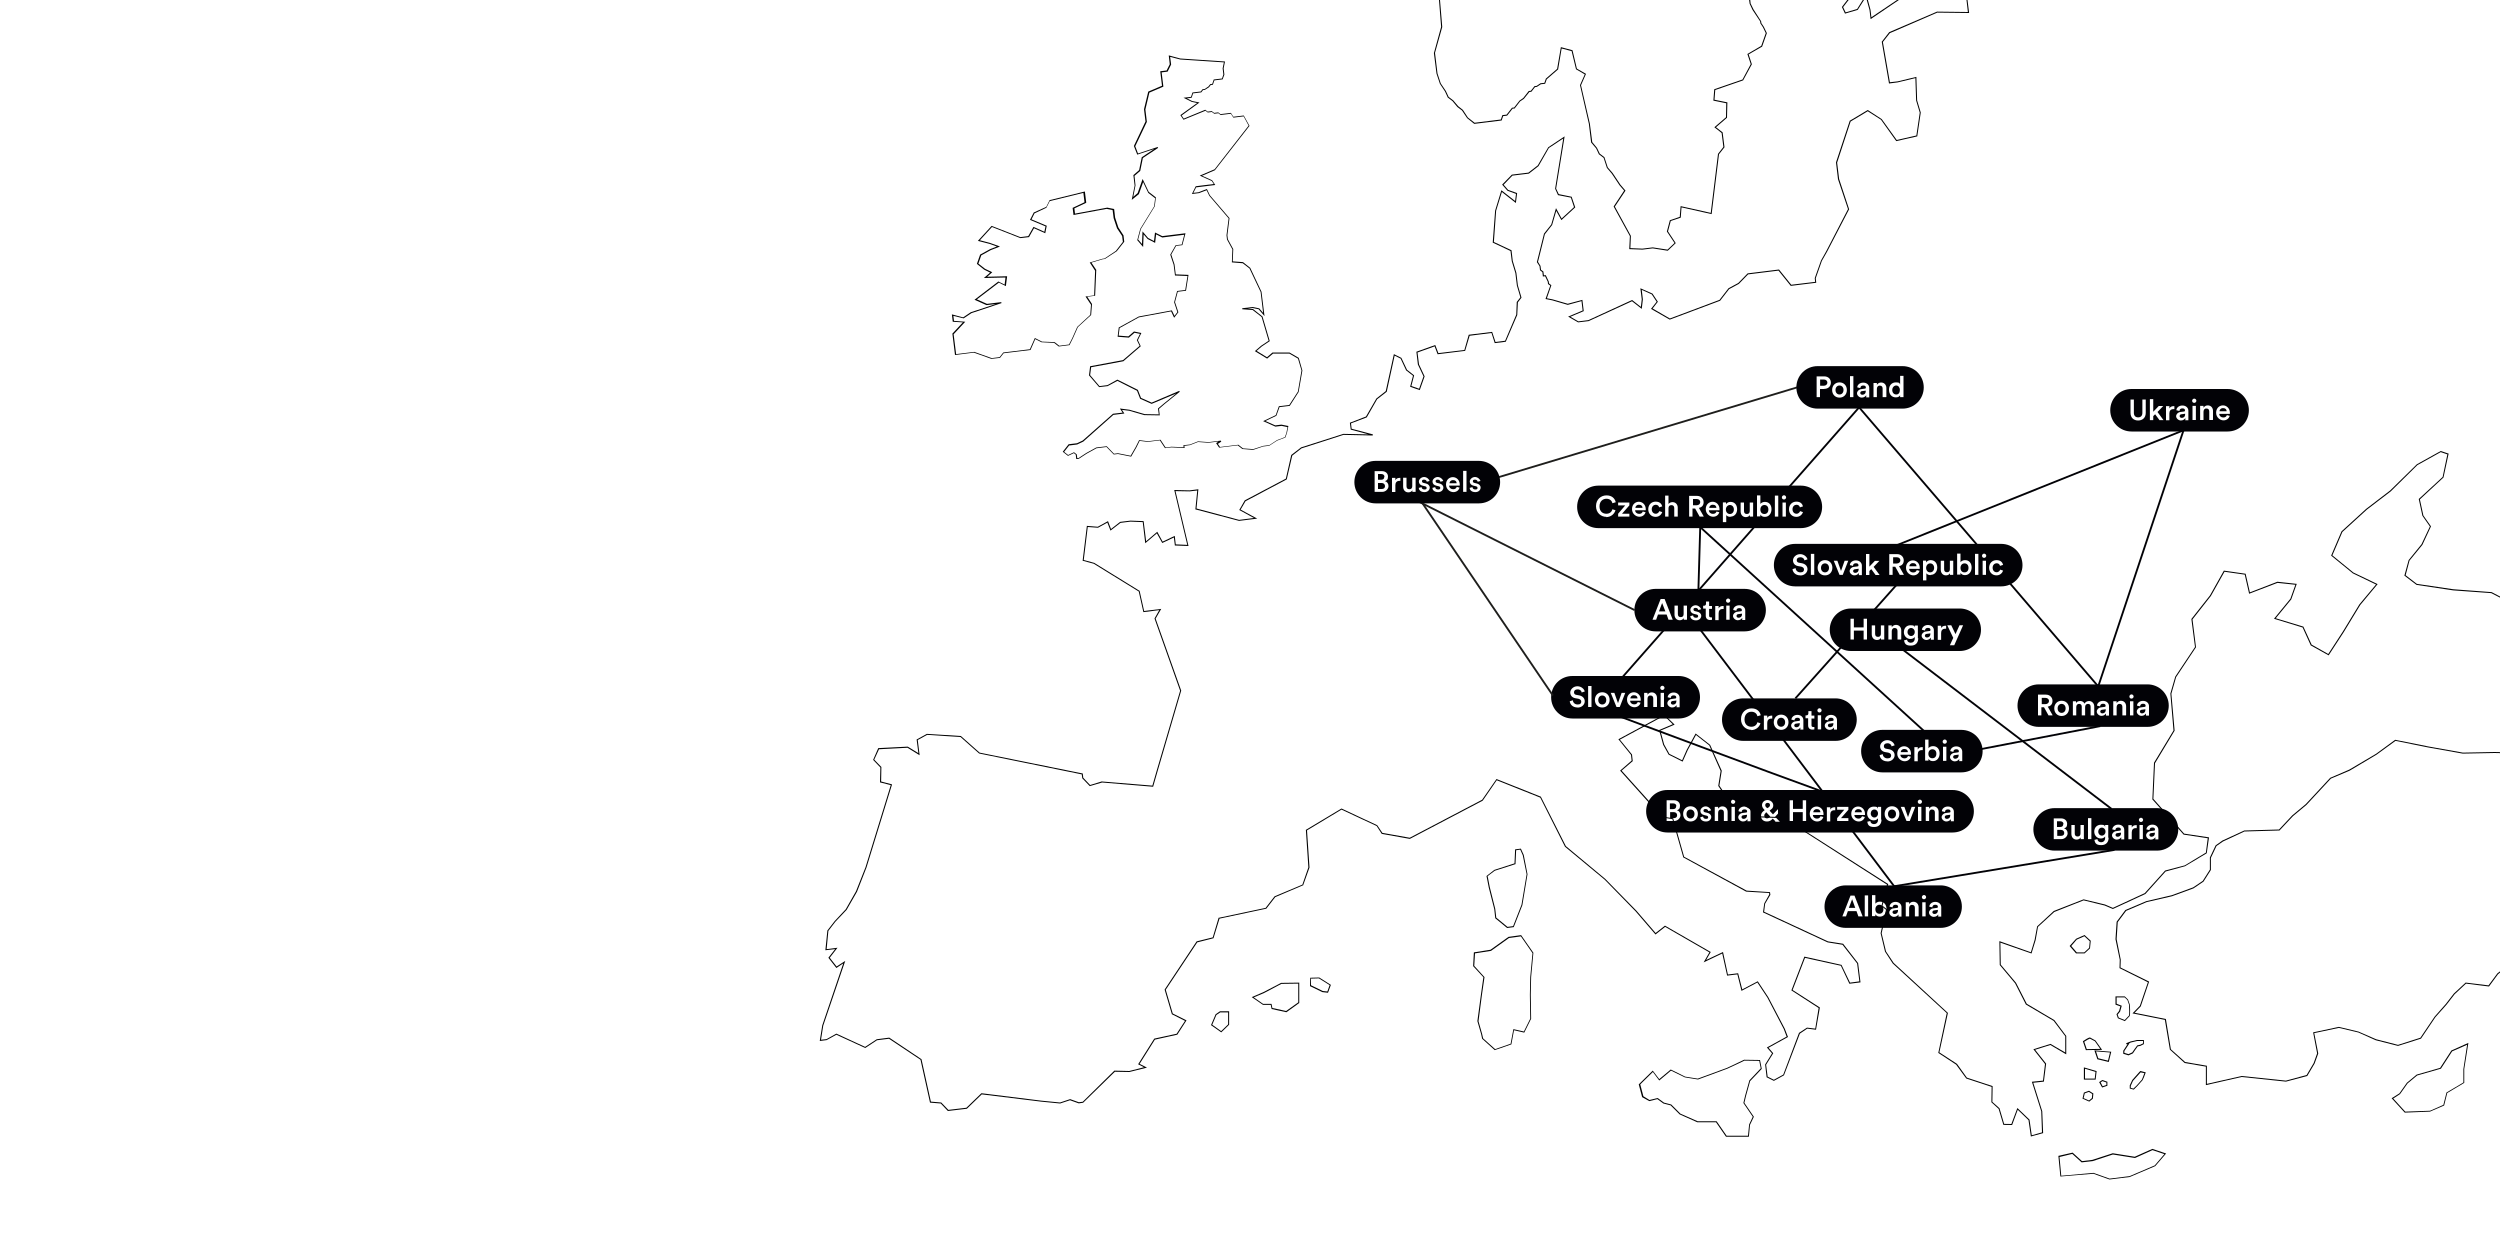 <?xml version="1.0" encoding="UTF-8"?> <svg xmlns="http://www.w3.org/2000/svg" version="1.1" viewBox="0 0 2000 1000"><defs><style> .cls-1, .cls-2, .cls-3 { fill: none; } .cls-2 { stroke: #020206; } .cls-2, .cls-3 { stroke-width: 1.5px; } .cls-3 { stroke: #1e1e1c; } .cls-4 { fill: #020206; } </style></defs><g><g id="Layer_3"><g><polygon class="cls-1" points="1549.8 10.1 1511.9 26.5 1506.3 33.6 1511.9 65.8 1518.1 65.1 1533.1 61.5 1533.7 80.3 1536.6 90 1536.6 90.1 1533.8 109.1 1517 112.9 1504.8 95.8 1494.2 89 1480.5 97.2 1469.7 130.1 1471.3 143.2 1479.3 167.4 1479.2 167.6 1461.6 201.5 1457.5 208.7 1452.6 222.6 1453 226.2 1432.6 228.7 1422.8 216.5 1398.5 219.5 1391.1 227.1 1383.3 231.3 1376.1 240.6 1335.8 255.7 1320.8 247.1 1325.3 241.4 1321.4 235.5 1313.4 231.9 1314.3 239.5 1313.4 247.1 1305.6 241 1270.9 256.9 1262.5 257.9 1254.5 253.3 1266.1 248.4 1265.2 240.9 1254.2 243.9 1241.9 240.3 1236.4 239.2 1240.2 228.5 1238.4 227.2 1238.2 225.4 1236.1 221 1234.3 221.2 1233.9 217.7 1232 216.2 1231.6 212.9 1229.5 209.7 1235.2 186.9 1241 179.6 1244.8 166.5 1249.3 174.8 1259.2 165.7 1256.7 158.1 1246.4 156.1 1244.1 151 1244.1 150.9 1250.6 110.8 1239.1 118.4 1230.8 132.9 1223.1 138.9 1209.9 140.5 1202.9 147.8 1206.5 151.9 1213.7 154.5 1212.7 162.4 1201.5 153.6 1196.9 168.6 1195.1 193.6 1209.2 200.2 1210.2 208.7 1213.1 218.3 1214.3 228.3 1217.2 238.1 1214.3 241.9 1213.8 252 1204.6 273.4 1195.8 274.5 1193.2 266.4 1175.7 268.6 1172.1 280.7 1150.1 283.4 1147.7 277.1 1134 282 1135.2 291.5 1139.7 301.1 1135.8 312.1 1128.1 309.4 1130.4 300.6 1124.9 296.3 1120.5 286.9 1115.7 284.5 1109.4 313.4 1101.7 319.4 1093.4 333.9 1080.8 338.7 1081.3 343 1098.3 347.5 1098.2 348.4 1074.8 347.9 1041.2 358.7 1033.8 364.5 1029.4 383.5 996.4 401 992.5 407.7 1005.8 414.9 991.3 416.7 991.2 416.7 956.3 407.5 957.8 392.4 951.7 393.1 940.4 392.9 950.8 436.8 939.9 436.4 939.1 430 929.8 434.4 925.5 426.7 916.2 434.6 914.2 417.7 904.4 417.3 896.4 418.3 888.4 424.5 885.9 418.1 878.4 422.2 870.2 421.6 867 448 875.4 450.3 911.7 472.7 915.3 488.8 929 487.1 924.5 494.9 945 552.6 944.9 552.7 926.1 616.9 922.5 629.4 881.7 626 871.8 628.9 865.8 622.6 865.4 619.5 783.3 602.8 783.3 602.8 768.4 589.6 741.7 587.9 734.2 592 735.7 604.2 726 598.2 703.2 599.4 699.4 607.7 705.1 613.6 704.9 625.2 713.6 627.5 713.5 628 693.2 694 685.6 713.4 677.3 727.9 668.3 737.4 662.7 744.7 661.3 759.3 670 758.2 663.8 766.2 669.3 773.2 676.2 768.7 658.6 820.5 656.8 831.8 661.2 831.3 669.1 826.9 669.3 827 692.1 837.5 701.4 831.4 711.4 830.1 737.1 847.3 737.2 847.4 744.7 881.3 753 882 758.7 887.9 773.1 886.2 785.1 874.6 785.3 874.6 832.8 880.5 848 882 856.1 879.3 863.1 881.8 866.2 881.4 891.5 856.5 903.4 856.8 915.2 853.8 910.5 851.4 923.4 830.9 941.3 827 948 816.7 937.5 811.4 931.7 791.7 931.8 791.5 957.3 753.1 970.2 749.9 974.9 734.2 975.2 734.2 1012.5 726.3 1019.7 717 1019.8 717 1041.9 707.7 1046.7 693.9 1044.7 663.9 1073.2 646.8 1101.8 660.2 1105.9 666.3 1127.8 670.2 1185.7 639.8 1197.2 623.2 1197.4 623.3 1232.8 637.4 1232.8 637.6 1252.7 676.9 1284.2 703.1 1309.1 728.5 1324.5 746.4 1332 740.5 1332.3 740.7 1368.6 761.6 1364.9 768 1378.4 761.6 1382.3 779.6 1390.5 778.6 1393.8 791.5 1406.2 785 1414.6 797.7 1427.8 822.9 1430.4 829.6 1414.8 838.2 1418.6 842.6 1412.9 851.8 1414.1 861.3 1419.1 863.8 1426.6 859.7 1439.2 826.3 1445.6 822.1 1452.2 822.9 1454.9 806.4 1433.1 792.3 1443.5 765.3 1473.2 771.9 1480 786.1 1487.5 785.1 1485.7 770.8 1474 755.8 1462.1 753.9 1410.4 729.9 1411.4 722.7 1415.4 715.6 1415.3 714.4 1396.9 713.3 1346.6 685.9 1346.6 685.8 1337.9 655.3 1326 653.4 1323.4 646.9 1296.1 616.5 1305.3 608.5 1304.8 603.9 1294.7 591.4 1331.4 571.6 1339.7 579.7 1328.3 584.5 1331.3 595.5 1335.5 603.1 1345.7 608.2 1349.4 599.8 1356.5 586.8 1368.1 595.9 1377.4 616.6 1375.5 628.5 1379.5 634.5 1401.1 646.9 1405.1 653 1426.8 653.7 1426.9 653.8 1510.6 707.3 1506 724.6 1509.7 727.5 1505.3 746.6 1508.8 761.1 1514.9 770.3 1558.3 810.3 1558.3 810.5 1551.5 841.9 1565.6 851.1 1573.5 862.1 1594.1 868.9 1593.9 881.5 1599.6 886.6 1603.3 899.1 1609.1 899.2 1613.9 886.4 1623.6 895.7 1625.4 908.2 1633.6 905.9 1633 889.1 1625.5 865.4 1634.4 864.5 1636 851.2 1626.7 839.4 1640.4 835.1 1652.2 842 1652.2 829 1642.9 816.7 1620.7 803.6 1612.1 786.7 1599.8 772 1599.5 752.9 1609.4 756.4 1624.7 761.8 1627.7 751.9 1629.7 741.1 1643 728.8 1666.8 719.5 1667 719.5 1684 723.6 1690.3 726.3 1715.8 714.5 1732.1 696.4 1732.2 696.4 1747.8 692.3 1764.7 682.1 1766.2 670.6 1746.9 667.7 1721.8 639.4 1721.9 639.2 1723.2 610.3 1723.2 610.2 1738.8 584.4 1736.3 554.9 1736.3 554.8 1740.2 541.3 1756 517.6 1753.1 495.2 1768 476.3 1779.1 456.5 1796.5 459 1799.9 473.9 1821.9 465.4 1837.4 467.1 1833 479.5 1820.6 494.6 1842.7 501.3 1849.3 515.7 1862.6 523.2 1874.3 505.2 1887.5 483.5 1900.8 467.6 1882.3 458.7 1864.9 444.5 1873.2 425.1 1892.9 407.1 1912.1 392.4 1933.5 371.4 1952.6 360.8 1958.9 362.9 1954.8 382 1954.7 382.1 1935.9 399.5 1938.7 412.4 1944.8 421.1 1937.9 435.9 1927.6 448.5 1924.5 460.2 1933.5 467.1 1962.6 471.4 1993.2 473.7 1993.3 473.7 2000 477.2 2000 0 1574 0 1575.3 10.4 1549.8 10.1"></polygon><polygon class="cls-1" points="1061.8 793.3 1063.7 788.2 1055.1 782.8 1048.9 782.9 1048.8 788.3 1058.1 792.8 1061.8 793.3"></polygon><polygon class="cls-1" points="1970.2 602.9 1942.2 597.9 1916.4 592.7 1901.3 603.7 1879.8 616.5 1864.7 622.9 1845.2 643.9 1834.4 652.9 1823.6 664.4 1823.4 664.4 1795.5 665.2 1778.4 673.2 1773.2 676.8 1768.7 686.3 1768.7 696 1762.8 705.3 1754.8 710.7 1737.6 717 1717.3 721.7 1700.9 728.7 1694.2 737.7 1693.3 751.3 1696.6 767.8 1696.4 774 1719.3 785.3 1712.6 805.1 1707.7 810.2 1732.7 815.2 1736.7 839.4 1748.1 849.6 1765.5 852.6 1765.5 867.1 1793.3 860.8 1793.3 860.8 1828.7 864.5 1845.3 860 1850.9 850.5 1853.7 842.7 1850.5 825.9 1871.1 821.5 1886.9 825.3 1900.9 831.4 1918.4 835.9 1936.3 830.2 1947.7 813.3 1956.6 803.2 1963.1 794.8 1972.6 786 1972.8 786.1 1990.8 788.3 1997.9 778.7 2000 777.1 2000 602.5 1995.7 602.4 1970.2 602.9"></polygon><polygon class="cls-1" points="1476.5 9.9 1485.7 7.2 1490.2 0 1478.9 0 1474.5 5.7 1476.5 9.9"></polygon><polygon class="cls-1" points="982.5 809.9 976.2 809.9 973.1 812 969.8 819.8 976.9 824.8 982.5 819.5 982.5 809.9"></polygon><polygon class="cls-1" points="1017.3 803.1 1018 806.4 1028.9 808.8 1038.6 801.9 1038.6 786.9 1025 787.1 1011.1 794.5 1003.1 797.9 1010.6 803.1 1017.3 803.1"></polygon><polygon class="cls-1" points="1185.5 796.2 1182.8 816.9 1185.7 827.1 1186.5 830.6 1196.1 839.2 1208.5 834.9 1210.7 823.2 1219.1 825.1 1224.2 814.8 1223.9 795.8 1224.2 781.7 1226 762.4 1216.7 749 1207.2 750.3 1192.7 760.6 1179.9 762.7 1179.4 772.7 1187.6 781.6 1185.5 796.2"></polygon><polygon class="cls-1" points="1497.1 13.8 1517.6 0 1494.3 0 1496.4 7.8 1497.1 13.8"></polygon><polygon class="cls-1" points="1674.8 938.1 1674.9 938.1 1687.8 942.7 1703.8 940.8 1723.9 932.2 1731.6 923.2 1722.1 920 1708 926.3 1690.3 923.5 1674.1 928.8 1665.3 929.9 1657.8 923.1 1647.6 925.5 1649 940.5 1674.8 938.1"></polygon><path class="cls-1" d="M1667.4,833.3l2,5.9,10.8-.2-4.3-6.1-4-2.1c-.6,0-2.7,1.3-4.5,2.5Z"></path><polygon class="cls-1" points="1667.3 761.9 1671.2 758.3 1671.7 752.9 1667.4 749 1661.4 751.7 1656.9 756.8 1661.3 761.9 1667.3 761.9"></polygon><polygon class="cls-1" points="1247.1 955.3 1240.7 938.2 1240.7 938.2 1241.7 909.9 1228 898.7 1207.4 897.6 1185.6 907.7 1159.8 910.2 1128.6 901.3 1086.1 905.3 1064.9 912.8 1038.8 903.8 1009 905.3 979.1 907.6 957.9 912.8 928.6 924.2 910 933 872.3 944.6 872.2 944.6 838.7 940.7 826.2 927.4 807.4 931 807.4 931 784.7 929.2 779.6 925.9 766.7 917.4 766.2 899.1 757.5 897.8 749.2 901.9 742.8 910.3 737 918.5 728.6 929.7 699.8 966.1 655.6 972.8 637.9 976.9 628.7 990.2 615.7 1000 1234.1 1000 1244.5 987.2 1247.1 955.3"></polygon><path class="cls-1" d="M614.3,1000l13.8-10.4,9.3-13.5,18.1-4.2,43.9-6.7,28.5-36.1,8.4-11.1,5.7-8.3,6.7-8.6,8.6-4.2,9.6,1.4.6,18.6,12.5,8.2,4.9,3.2,22.4,1.8,19.2-3.6,12.6,13.4,33.1,3.8,37.5-11.5,18.6-8.8,29.4-11.5,21.3-5.2,30-2.3,29.9-1.5h0l25.9,8.9,21.1-7.4,42.7-4.1,31.2,8.9,25.6-2.5,21.8-10.1,21.1,1.2h0c0,0,14.1,11.6,14.1,11.6l-1.1,28.5,6.4,17.1h0c0,0-2.6,32.4-2.6,32.4l-10.2,12.4h764.9v-221.7l-1.6,1.2-7.3,9.8-18.3-2.2-9.2,8.5-6.4,8.4-8.9,10.1-11.5,17-18.3,5.9h0l-17.7-4.5-14-6.1-15.6-3.7-19.6,4.2,3.2,16.2-2.9,8-5.8,9.9h-.2l-16.9,4.5h0l-35.4-3.7-28.7,6.5v-14.8l-16.9-2.9-11.8-10.5h0c0,0-4-23.9-4-23.9l-25.9-5.2,5.9-6.1,6.4-18.9-22.7-11.3.2-6.6-3.3-16.5h0c0,0,.9-14,.9-14l7-9.4,16.7-7.1,20.3-4.7,17.2-6.3,7.7-5.3,5.7-9v-9.7l4.6-9.8,5.5-3.8,17.4-8,27.8-.8,10.6-11.3,10.8-9,19.7-21.1h0l15.1-6.4,21.4-12.7,15.3-11.2h.2l25.9,5.2,27.9,5,25.4-.5h4.3c0,0,0-123.4,0-123.4l-7-3.6-30.5-2.2-29.4-4.4-9.6-7.4,3.4-12.5,10.3-12.6,6.7-14.2-5.9-8.5-2.9-13.5,19.1-17.6,3.8-18.1-5.3-1.8-18.7,10.4-21.3,21-19.2,14.6-19.6,17.9-8,18.7,16.8,13.7,19.4,9.3-14,16.7-13.1,21.7-12.1,18.6-14.3-8-6.6-14.3-22.8-6.9,13.1-16,3.9-11.2-14.2-1.5-22.7,8.7-3.5-15.3-16.3-2.4-10.9,19.4-14.7,18.7,2.9,22.4-15.9,23.9-3.8,13.3,2.5,29.6h0c0,0-15.6,25.9-15.6,25.9l-1.3,28.5,24.6,27.8,19.8,3-1.7,12.7-17.4,10.5-15.5,4.1-16.3,18.1-26,12-6.6-2.8-16.8-4.1-23.5,9.2-12.9,11.9-1.9,10.6-3.3,10.7-16.2-5.6-8.8-3.2.3,17.6,12.2,14.5,8.6,16.8,22.1,13.1,9.5,12.7v14.7l-12.7-7.5-12.3,3.9,8.8,11.1-1.7,14.3-8.5.9,7.2,22.9.7,17.5-9.8,2.7-1.9-13.2-8.6-8.2-4.5,12.2h-7.1c0,0-3.8-12.9-3.8-12.9l-5.9-5.3.2-12.3-20.2-6.7-8.1-11.2-14.3-9.3v-.3c0,0,6.9-31.5,6.9-31.5l-43.2-39.7-6.3-9.5-3.5-14.7h0c0,0,4.3-18.8,4.3-18.8l-3.7-2.9,4.6-17.3-83.1-53.1-21.9-.7-4.2-6.3-21.6-12.4-4.2-6.4,1.9-12-9.1-20.4-10.6-8.3-6.6,12.1-4.1,9.2-11.2-5.6-4.4-8-3.2-11.8,10.9-4.6-6.9-6.8-35.3,19.1,9.6,11.9.7,5.3-8.9,7.7,26.9,29.9,2.4,6.2,11.9,1.9v.3c0,0,8.8,30.6,8.8,30.6l49.9,27.2,18.8,1.1.3,2.1-4.2,7.2-.8,6.4,51.1,23.7,12,1.9,12.1,15.5,1.9,15.4-8.9,1.1-6.8-14.3-28.7-6.3-10,25.6,21.7,14-3,17.8-7-.9-5.9,3.9-12.6,33.4h0c0,0-8,4.5-8,4.5l-5.7-2.9-1.3-10.2,5.5-8.9-4-4.7,15.8-8.7-2.3-6-13.1-25.1-8-12-12.7,6.6-3.3-13.1-8.2,1-3.8-17.8-14.9,7.1,4.6-8-35.4-20.3-7.7,6-15.9-18.5-24.8-25.4-31.7-26.3h0c0,0-19.8-39.4-19.8-39.4l-34.7-13.9-11.3,16.3-58.2,30.6h0l-22.4-4-4.1-6.2-28.1-13.1-27.6,16.6,2,29.7-5.1,14.3h-.2c0,0-22.1,9.5-22.1,9.5l-7.2,9.3h-.2l-37.2,7.9-4.8,15.6-13,3.3-25.2,38,5.6,19,10.9,5.5-7.3,11.4h-.2l-17.7,3.8-12.2,19.4,5.9,3-14.1,3.5-11.6-.2-25.3,24.8-3.5.4-7-2.5-8,2.6h0l-15.2-1.5-47.3-5.9-12.4,11.7-15.2,1.9-5.8-6-8.6-.7-7.6-34.4-25.1-16.8-9.6,1.2-9.4,6.2-23-10.6-7.8,4.3-5.5.7,2-12.5,16.8-49.6-5.5,3.7-6.4-8.2,5.4-6.9-7.8,1,1.5-15.9,5.8-7.5,8.9-9.5,8.2-14.3,7.6-19.3,20.2-65.6-8.5-2.3.2-11.9-5.8-6.1,4.2-9.3,23.6-1.2,8.4,5.2-1.3-11,8.2-4.5h0l27.1,1.7h0c0,0,14.9,13.3,14.9,13.3l82.5,16.7.4,3.5,5.5,5.7,9.5-2.8h0l40.2,3.4,3.4-11.8,18.8-64.1-20.5-57.8,3.8-6.6-12.7,1.6-3.7-16.5-36-22.4-8.9-2.4,3.4-27.9,8.7.7,8.1-4.5,2.4,6.3,7.3-5.7,8.3-1,10.5.5,2,16.1,8.9-7.6,4.4,8,9.6-4.6.8,6.8,9.2.4-10.4-43.9,12.3.2,7-.9-1.5,15.4,34.1,9,11.8-1.5-11.8-6.4,4.4-7.7,32.9-17.4,4.3-18.9,7.9-6.1,33.8-10.9,20.1.4-14.2-3.8-.7-5.5,12.9-5,8.3-14.4,7.5-5.9,6.5-29.6,5.9,3,4.5,9.5,5.7,4.5-2.2,8.5,6.2,2.2,3.5-10-4.5-9.5-1.3-10.2,15.1-5.4,2.5,6.5,20.8-2.5,3.5-12.1,18.7-2.3,2.7,8,7.7-.9,9-20.9.4-10.2,2.8-3.6-2.8-9.5-1.2-10-2.8-9.6-1-8.1-14.2-6.7v-.3l1.9-25.3,5-16.3,11,8.6.7-5.7-6.8-2.4-4.2-4.9,7.8-8,13.2-1.6,7.5-5.8,8.3-14.5,13.2-8.7-6.8,41.8,2.1,4.4,10.3,2.1,2.8,8.5-11.1,10.2-4.1-7.4-3.3,11.3-5.7,7.3-5.5,22.2,2,3.1.4,3.1,1.8,1.4.4,3.1,1.5-.2,2.4,5.1.2,1.5,1.9,1.5-3.7,10.3,4.7,1,12.1,3.5,11.7-3.2,1.1,9-10.6,4.5,6.3,3.7,8-1,35-16.1,7,5.5.7-6-1.1-8.9,9.6,4.3,4.3,6.5-4.2,5.4,13.8,7.9,39.7-14.8,7.3-9.3,7.8-4.3,7.5-7.7h.2l24.9-3.1,9.8,12.2,19.1-2.3-.4-3,5-14.1,4.2-7.3,17.5-33.8-7.9-24-1.7-13.4h0c0-.1,11-33.4,11-33.4l14.4-8.6,11.2,7.3,11.9,16.7,15.7-3.5,2.7-18.4-2.8-9.7-.6-17.8-14.1,3.3-7,.9-5.8-33.3,6-7.6h0l38.2-16.4h0l24.6.3-1.1-9.6h-54.1l-22.6,15.3-.9-7.3-2.2-8h-2.2l-5.1,7.9-10.2,3-2.5-5.3,4.3-5.6h-77.7l.3,2.8,2.2,4.7,6.2,9.4.2,1.5,2,3,2.4,5-3.8,10.8-10.8,6.3,2.6,7.9-7,12.8-22.3,7.7-.6,7.8,10.3,2.1-.2,12.3-8.8,7.6,5.3,4.1,1.5,11.9-4.4,5.6-5.9,47.9-24-5.4-.6,8.2-8.1,2.7-2.2,8.2,6.2,9.4-6.4,6.1-12.1-1.9-8.2,1-10.6-.4.4-10.4-13-23.6,8.4-12.7-3.7-4.3-6.2-9.3-3.9-4.6-2.6-7.9-3.7-3-2.2-4.7-3.9-4.6h0c0,0-1.8-14.9-1.8-14.9l-7.2-31,3.8-8.6-7-4-3.5-14.6-8-2.1-2.9,16.8-9.1,7.8-1.3,3.6-3.4.4-3.2,2.1-1.5.2-2.9,3.7-1.6.2-4.3,5.5-3,2-4.4,5.6-1.7.2-4.3,5.6-3.2.4-1.2,3.5-21.8,2.7-5.8-4.6-4.1-6.1-3.7-2.8-4-4.6-3.8-3-2.3-4.8-4.1-6.2-2.7-8-2.1-16.6h0c0,0,5.8-20.8,5.8-20.8L1151.2,0H0v1000h614.3ZM1919.5,874.7l6-8.5,7.8-6.5,18.8-5.4,9-13.9,13.6-6.1-3.3,20.9v11.1l-13.6,8.1-2.5,10-11.3,4.9-20.2.7-10.5-11.5,6.2-3.8ZM1709.6,832h5.6v3.2l-2.8,1.4-2.1.4-2,2.8-1.9,2.8-3.5,1.6-4.2-1.3v-2.4l3.4-5.2h-.8l-.2-.8,3.5-1.4,5-1.1ZM1716.6,857.9l-1.4,3.8-1.1,2.4-4.1,4.6-3,3-3.2-.9v-2.5l2-4.3,6.4-7.3,4.4,1.2ZM1692.5,797h7.4l2.6,2.5,1.4,3.9c0,.8.4,7.8,0,9.1v.2c0,0-4,4.1-4,4.1l-5.6-2.3-1.1-3.2,2.2-2.8,1-3.7-4-1.4v-6.4ZM1689,841.3l-2,8.2-9.1-2.2-2.3-7.1,13.4,1.1ZM1685.9,865.4v3.2l-4.2,1.4-2.3-4.4,2.5-1.7,4,1.5ZM1667.1,863.7v-9.8l10.2,3-.8,6.8h-9.4ZM1674.8,874.7l-.4,4.1-2.9,2.4-5.4-2.4,1.2-4.9,4.1-1.5,3.4,2.3ZM1681.8,839.9l-13,.2-2.4-7.1.3-.2c1.3-.9,4.5-3,5.5-2.8.2,0,.2,0,.3.2l4,2.2,5.3,7.5ZM1660.9,751l6.7-3,5,4.6-.6,6.1-4.3,4h-6.8l-5.1-5.9,5.1-5.8ZM1658.1,922.2l7.5,6.8,8.3-1,16.3-5.3h0l17.6,2.8,14.1-6.3,11,3.7-8.7,10.1-20.4,8.7-16.2,2h0l-12.9-4.6-26.4,2.4-1.6-16.5,11.4-2.8ZM1322.4,856.3l5.2,6.8,9.2-7.7,11.5,5.7,10.1,1.6,23.4-8.6,13.7-6.5,12.7.2,1.4,7.1-9.3,9.8-3.3,11.9-1.3,5.5,7.6,11.1-3.1,6.5-.9,9.5h-18.3l-8-11.6h-15l-14.1-6.3-7.2-7.2-5.8-1.5-4.8-3.5-6.5,1.6-5.5-3.3-2.7-10.2,11-10.9ZM1195.5,695.8l16.1-5.2.5-11.2,4.6-.6,2.3,5.1,3.1,15.5-4.1,24.7-6.9,17.6-5.3.7-9.5-7.8-.8-7.3-4.4-17.4-1.8-9.2,6.2-4.9ZM1179.2,761.9l13.3-2.1,14.4-10.3,10.1-1.4,9.8,14.1-1.8,19.5-.3,14.1.3,19.2-5.5,11.1-8.2-1.9-2.1,11.3-13.3,4.6-10.1-9.1-.8-3.7-3-10.3h0c0,0,2.8-21,2.8-21l2-14.2-8.2-8.9.6-11ZM1048.1,782.1l7.2-.2,9.3,5.9-2.3,6.3-4.5-.5-9.9-4.8.2-6.7ZM1010.7,793.7l14.2-7.4,14.5-.2v16.3l-10.3,7.4-11.8-2.6-.7-3.2h-6.3l-9-6.2,9.4-4.1ZM972.4,811.5l3.5-2.4h7.3v10.8l-6.3,6.1-8.2-5.8,3.7-8.7ZM906.8,140.2l4.6-4,2.1-10.3,9.9-6.6-13.5,4.5-2.7-6.9,9.3-19.6-1.2-9.8,3.4-14.1,11-4.7-1.4-11.6,5.1-.6,2.5-5-.9-7.1,9.2,2.5,35.8,2.4-1.1,5.5.6,5-1.4,3.8-6.6.8-1.2,3.5-1.7.2-1.4,1.8-3.3,2.1-1.5.2-1.4,1.8-6.5.8-1.2,3.5-3.8.5,4.1,2.1,6,1.2-14.2,10.4,1.7,2.5,17.4-7.1,1.9,1.5,3.3-.4,1.9,1.4,3.3-.4,1.8,1.4,8.3-1,2,3.1,8.3-1,4.6,8.3-27.7,35.5-10.3,4.4,8.1,3.6,2.5,3.8-15.3,1.9-2.2,4.4,4.1-.5,6.7-2.6,2.4,5,15.7,18.3-1.7,13.7.4,3.2,4.3,7.9-.4,9.8,8.2.6,5.8,4.6,9,19.1,2.4,19.5-4.7-5.5-4.9-1-4,.5,4.4.3,7.6,5.9h0c0,.1,5.8,19.8,5.8,19.8l-6.4,4.3-4.1,3.5,8.3,5.1,4.4-3.8h13.6l7.4,4.3,2.9,10h0c0,.1-3,17.3-3,17.3l-7.1,11.1-8.2,1-2.5,6.9-8.8,4.2,7.9,3.5,4.9-.6,5.6,1.1-1.1,5.5-1.3,3.7-6.6,2.5-6.3,4.1-4.9.6-8,2.7-8.6-.7-3.7-2.9-14.9,1.8-2.4-3.6,2-1.3-8.1,1-8.4-.6-6.4,2.5-4.5.6.2,1.7-10.6-.5-5.1.6-4.1-6.2-9.7,1.2-6.5-.8-2.5,5.1-4.3,7.5-10.5-2.1-3.4.4-5.8-6-8,1-7.8,4.3-6.3,4.1-2.1.2-.4-3.5-1.5-1.2-4.7,2.2-4.2-3.3,4.7-6,6.7-.8,4.6-2.2,24.2-21.4,7.7-.9-2.4-3.2,7.7,1,12.2,3.5,11.2.2-.6-4.7,4.7-4,9.9-8-19.7,8.3-9.2-4.1-2.5-6.4-15.7-7.9-7.8,4.2-6.8.8-8.1-9.4.9-7.3,26.3-4.9,13.3-11.4-2.2-4.6,2.5-5-4.4-.9-4.5,3.9-9-.7.9-7.4,16-8.8,26.5-4.9,2.1,4.4,2.3-3-2.6-7.9,2.4-9,6.5-.8,1.8-11.2-10-.4-1.1-8.6-2.7-8.1,4.3-7.5,4.9-.6,2-7.8-17.6,2.2-4.9-2.5-.8,6.8-6-3.1-3.2-3.7-.4,10.1-4.7-5.5,2.4-9,11.1-18,.8-6.5-5.5-4.3-4.1-8.6-3.4,9.6-5.5,4.8,2.3-11.4-1.2-8.7ZM770.7,253.8l6.1-4.1,20.1-6.6-7.5.9-9.6-4.3,19.1-14.6,5,2.5.7-5.7-17.3.4,5-4.3-4.8-2.4-5.8-4.6,2.6-7.4,8-4.4,5.4-2.1-5.9-2.1-9.3-2.4,11-12,23,9,6.3-.8,4.2-7.4,8.7,3.9.9-4.3-12.4-5.2,3-5.9,9.5-4.5,2.7-5.4,28.2-6.9,1.1,9-9.5,4.5.5,4.2,25.8-4.8,5.5,1.1.8,6.9,2.6,7.9,4.1,6.3.6,5.1-6,7.6-9.5,6.2-1.7.2-9.1,2.7,3.9,5.8-.9,20.7-6.3.8,3.8,5.8-.7,8.8-10.6,9.7-3.9,8.8-2.8,5.6-8.6,1.1-3.7-2.9-10.1-.5-5-2.5-3.8,8.7-21.5,2.6-2.9,3.7-6.9.8-14-5-15.1,1.9-2.1-17.1,8.4-9-7.9-.6-.7-5.9,9.3,2.5Z"></path><polygon class="cls-1" points="1196.3 727.2 1197.1 734.2 1206 741.6 1210.6 741 1217.2 723.9 1221.3 699.5 1218.2 684.2 1216.2 679.7 1212.9 680.2 1212.4 691.3 1195.8 696.6 1190.2 701 1191.9 709.7 1196.3 727.2"></polygon><polygon class="cls-1" points="1671.3 880.3 1673.5 878.4 1673.9 875.2 1671.1 873.5 1667.9 874.7 1667 878.4 1671.3 880.3"></polygon><polygon class="cls-1" points="1319.6 880 1326.1 878.4 1331.2 882.1 1337 883.5 1344.3 890.8 1358.1 896.9 1373.3 896.9 1381.3 908.4 1398.4 908.4 1399.3 899.5 1402.2 893.3 1394.7 882.3 1396.1 876.4 1399.5 864.2 1408.6 854.6 1407.4 848.6 1395.6 848.4 1382 854.8 1358.4 863.5 1347.9 861.8 1336.8 856.4 1327.4 864.3 1322.3 857.6 1312.1 867.5 1314.7 877 1319.6 880"></polygon><polygon class="cls-1" points="1678.5 846.7 1686.4 848.5 1688 842.1 1676.7 841.2 1678.5 846.7"></polygon><path class="cls-1" d="M1696.1,809.1l-2,2.5.9,2.4,4.8,1.9,3.4-3.6c.3-1.1,0-5.7,0-8.7l-1.3-3.7-2.2-2.1h-6.3v5.1c0,0,4,1.4,4,1.4l-1.3,4.8Z"></path><polygon class="cls-1" points="1682.1 869 1685.1 868 1685.1 866 1682 864.9 1680.5 865.9 1682.1 869"></polygon><polygon class="cls-1" points="772.1 257.2 762.8 267.1 764.7 283 779.2 281.2 793.2 286.2 799.5 285.4 802.4 281.7 823.8 279.1 827.8 270.1 833.4 272.9 843.6 273.4 847.2 276.2 855.1 275.3 857.7 270.1 861.7 261.1 872.1 251.6 872.7 243.5 868.3 236.8 875.2 236 876 216.3 871.7 209.7 881.9 206.7 883.5 206.5 892.6 200.4 898.3 193.2 897.7 188.5 893.6 182.3 890.9 174.3 890.2 167.9 885.4 166.9 858.9 171.9 858.2 166.2 867.7 161.7 866.7 154.2 839.8 160.8 837.1 166.1 827.7 170.6 825.2 175.4 837.5 180.6 836.3 186.6 827.3 182.6 823.3 189.6 816.4 190.5 793.7 181.6 784 192.2 792 194.3 800.1 197.2 792.7 200.1 785 204.3 782.7 210.8 788 215 793.8 217.9 789.7 221.5 805.7 221.1 804.7 229 799.1 226.1 781.5 239.5 789.6 243.1 801 241.7 801.2 242.5 777.2 250.5 770.9 254.7 762.7 252.5 763.2 256.5 772.1 257.2"></polygon><polygon class="cls-1" points="1704.6 868.6 1704.6 870.2 1706.7 870.8 1709.4 868.2 1713.5 863.6 1714.4 861.4 1715.5 858.5 1712.5 857.7 1706.4 864.5 1704.6 868.6"></polygon><polygon class="cls-1" points="1667.9 862.9 1675.8 862.9 1676.3 857.5 1667.9 855 1667.9 862.9"></polygon><polygon class="cls-1" points="1699.5 840.9 1699.5 842.4 1702.8 843.4 1705.8 842 1707.6 839.4 1709.8 836.4 1712.2 835.9 1714.4 834.8 1714.4 832.9 1709.7 832.9 1704.7 834 1703.3 834.6 1703.6 834.6 1699.5 840.9"></polygon><polygon class="cls-1" points="910.4 154.8 914.4 143.5 919.3 153.8 924.9 158.2 924 165.4 912.9 183.4 910.7 191.8 913.8 195.4 914.2 185.3 918.7 190.6 923.5 193 924.3 186.2 930.1 189.1 948.7 186.8 946.2 196.3 941.2 196.9 937.2 203.8 939.8 211.6 940.8 219.6 951 220.1 949 232.8 942.4 233.6 940.2 241.9 942.9 250 939.5 254.4 937 249.3 911.3 254.1 895.9 262.6 895.1 268.8 903 269.4 907.5 265.4 913.4 266.6 910.5 272.3 912.8 277.1 898.9 289.1 898.8 289.1 873 294 872.2 300.3 879.7 309.1 886 308.3 894 303.9 910.3 312.2 912.8 318.5 921.3 322.3 943.4 313 943.8 313.7 931.7 323.5 927.3 327.3 927.9 332.5 915.6 332.2 903.5 328.7 897.7 328 899.6 330.9 890.8 332 866.7 353.3 861.8 355.6 855.4 356.4 851.4 361.5 854.6 364 859.3 361.7 861.5 363.4 861.9 366.5 863 366.3 869.1 362.3 877.2 357.9 885.6 356.9 891.3 362.9 894.5 362.5 904.6 364.5 908.5 357.6 911.3 352 918.4 352.9 928.5 351.6 932.5 357.8 937.2 357.2 946.9 357.6 946.7 356.1 952 355.4 958.4 353 967 353.6 976.8 352.4 977 353.1 974.3 355 976 357.5 990.7 355.7 994.4 358.6 1002.7 359.2 1010.6 356.6 1015.5 356 1021.6 352 1027.9 349.5 1029.1 346.2 1030 341.5 1025.4 340.6 1020.4 341.2 1010.6 336.8 1020.8 332 1023.3 324.9 1031.6 323.9 1038.4 313.2 1041.3 296.3 1038.5 286.9 1031.6 282.9 1018.5 282.9 1013.8 286.9 1004 280.8 1009 276.5 1015 272.6 1009.3 253.6 1002.2 248 993.8 247.4 993.8 246.5 1002.1 245.5 1007.5 246.6 1010.6 250.2 1008.5 233.5 999.6 214.7 994.2 210.5 985.5 209.8 985.9 199.4 981.6 191.5 981.2 188.2 982.9 174.7 967.3 156.6 965.2 152.2 959.1 154.6 953.4 155.2 956.5 149 970.9 147.2 969.3 144.8 959.7 140.5 971.6 135.5 998.8 100.6 994.8 93.3 986.6 94.3 984.5 91.2 976.4 92.2 974.5 90.7 971.2 91.1 969.4 89.7 966.1 90.1 964.3 88.7 946.7 95.9 944.2 92.2 957.6 82.4 953.3 81.6 946.7 78.2 952.7 77.5 954 74 960.7 73.2 962.1 71.3 963.8 71.1 966.8 69.2 968.3 67.2 969.8 67 971.1 63.5 977.7 62.7 978.8 59.6 978.2 54.7 979.1 49.9 944.2 47.6 936.1 45.4 936.9 51.5 934 57.2 929.3 57.8 930.7 69.2 919.5 74 916.2 87.5 917.4 97.4 908.2 116.9 910.4 122.8 926.1 117.6 926.5 118.3 914.2 126.5 912.2 136.7 907.7 140.6 908.7 148.7 906.8 157.9 910.4 154.8"></polygon><polygon class="cls-1" points="1943.9 888.5 1954.6 883.8 1957.1 873.9 1970.6 865.9 1970.6 855.2 1973.7 835.7 1961.7 841.1 1952.7 855 1952.5 855 1933.7 860.4 1926.1 866.7 1920 875.3 1914.6 878.7 1924.1 889.2 1943.9 888.5"></polygon><polygon class="cls-1" points="1153.8 21.6 1148 42.3 1150 58.8 1152.6 66.7 1156.7 72.8 1158.9 77.5 1162.6 80.3 1166.5 84.9 1170.3 87.9 1174.3 94 1179.7 98.2 1200.7 95.6 1201.9 92.1 1205.3 91.7 1209.6 86.2 1211.3 86 1215.6 80.5 1218.6 78.4 1223 72.8 1224.7 72.6 1227.6 68.9 1229.3 68.7 1232.4 66.6 1235.5 66.3 1236.7 62.9 1245.7 55.1 1248.7 37.7 1258 40.2 1261.5 54.9 1268.8 59.1 1264.8 68.2 1271.9 99 1273.8 113.7 1277.6 118.3 1279.8 122.9 1283.6 125.8 1283.6 126 1286.2 133.9 1290.1 138.4 1296.3 147.7 1300.4 152.5 1291.9 165.3 1304.7 188.7 1304.3 198.5 1314 198.9 1322.2 197.9 1322.2 197.9 1334 199.7 1339.6 194.4 1333.5 185.2 1335.9 176.2 1343.8 173.5 1344.5 164.9 1368.6 170.3 1374.4 123.1 1378.7 117.6 1377.3 106.4 1371.5 101.8 1380.8 93.8 1381 82.6 1370.7 80.5 1371.4 71.4 1394 63.6 1400.6 51.3 1397.9 43.2 1409 36.7 1412.6 26.5 1410.4 21.9 1408.3 18.7 1408.1 17.1 1402 7.9 1399.7 3 1399.3 0 1152 0 1153.8 21.6"></polygon><path d="M983.3,819.8v-10.8h-7.3l-3.5,2.4-3.7,8.7,8.2,5.8,6.3-6.1ZM969.8,819.8l3.3-7.8,3.1-2.1h6.3v9.6l-5.6,5.4-7.1-5.1Z"></path><path d="M1319.4,880.9l6.5-1.6,4.8,3.5,5.8,1.5,7.2,7.2,14.1,6.3h15l8,11.6h18.3l.9-9.5,3.1-6.5-7.6-11.1,1.3-5.5,3.3-11.9,9.3-9.8-1.4-7.1-12.7-.2-13.7,6.5-23.4,8.6-10.1-1.6-11.5-5.7-9.2,7.7-5.2-6.8-11.2,11,2.7,10.2,5.7,3.2ZM1322.3,857.6l5.1,6.8,9.4-7.9,11.1,5.4,10.5,1.7,23.6-8.7,13.6-6.4,11.8.2,1.2,6-9.1,9.6-3.4,12.2-1.4,5.9,7.5,11-2.9,6.2-.9,9h-17.1l-8-11.6h-15.2l-13.8-6.1-7.3-7.3-5.8-1.5-5.1-3.7-6.5,1.6-4.9-3-2.5-9.5,10.1-9.9Z"></path><path d="M1184.7,796l-2.8,20.9h0c0,0,3,10.4,3,10.4l.8,3.7,10.1,9.1,13.3-4.6,2.1-11.3,8.2,1.9,5.5-11.1-.3-19.2.3-14.1,1.8-19.5-9.8-14.1-10.1,1.4-14.4,10.3-13.3,2.1-.6,11,8.2,8.9-2,14.2ZM1179.4,772.7l.6-10,12.8-2,14.4-10.3,9.5-1.3,9.3,13.4-1.8,19.2-.3,14.2.3,19-5.1,10.3-8.4-1.9-2.2,11.7-12.4,4.3-9.6-8.6-.8-3.5-2.9-10.2,2.7-20.8,2.1-14.5-8.2-9Z"></path><path d="M1195.4,727.3l.8,7.3,9.5,7.8,5.3-.7,6.9-17.6,4.1-24.7-3-15.4-2.3-5.1-4.6.6-.5,11.2-16.1,5.2-6.3,4.9,1.8,9.2,4.4,17.3ZM1195.8,696.6l16.6-5.3.5-11.1,3.3-.5,2,4.5,3.1,15.2-4.1,24.4-6.7,17.1-4.5.6-9-7.4-.8-7-4.4-17.5-1.7-8.7,5.7-4.3Z"></path><path d="M1016.6,804l.7,3.2,11.8,2.6,10.3-7.4v-16.3l-14.5.2-14.2,7.4-9.3,4,9,6.2h6.2ZM1011.1,794.5l14-7.4,13.5-.2v15l-9.7,6.9-11-2.4-.7-3.3h-6.7l-7.5-5.2,8.1-3.4Z"></path><path d="M1062.4,794.2l2.3-6.3-9.3-5.9-7.2.2-.2,6.7,9.9,4.8,4.5.5ZM1048.9,782.9l6.2-.2,8.6,5.4-1.8,5.1-3.7-.4-9.4-4.6v-5.3Z"></path><path d="M1674.7,939l12.9,4.6h0l16.2-2,20.4-8.7,8.7-10.1-11-3.7-14.1,6.3-17.6-2.8h0l-16.3,5.3-8.3,1-7.5-6.8-11.4,2.6,1.6,16.5,26.4-2.2ZM1657.8,923.1l7.5,6.8,8.8-1,16.2-5.3,17.7,2.8,14-6.3,9.5,3.2-7.7,9-20.1,8.6-16,2-12.9-4.6h0l-25.8,2.3-1.4-15,10.3-2.5Z"></path><path d="M1677.3,856.9l-10.2-3v9.8h9.4l.8-6.8ZM1675.8,862.9h-7.8v-7.9l8.4,2.5-.6,5.4Z"></path><path d="M1677.9,847.4l9.1,2.2,2-8.2-13.5-1.1,2.4,7.1ZM1686.4,848.5l-7.8-1.9-1.8-5.5,11.2.9-1.6,6.5Z"></path><path d="M1672.1,830c-1-.2-4.2,1.9-5.5,2.8l-.3.2,2.4,7.1,13-.2-5.3-7.5-4-2.2c0,0-.2-.2-.3-.2ZM1680.2,839.1l-10.8.2-2-5.9c1.8-1.2,4-2.4,4.5-2.5l4,2.1,4.3,6.1Z"></path><path d="M1667.7,762.7l4.3-4,.6-6.1-5-4.6-6.7,3-5.2,5.8,5.1,5.9h6.9ZM1661.4,751.7l6.1-2.7,4.3,4-.5,5.3-3.9,3.6h-6l-4.4-5.1,4.4-5.1Z"></path><path d="M911.1,155.3l3.4-9.6,4.1,8.6,5.5,4.3-.8,6.5-11.1,18-2.4,9,4.7,5.5.4-10.1,3.2,3.7,6,3.1.8-6.8,4.9,2.5,17.6-2.2-2,7.8-4.9.6-4.3,7.5,2.7,8.1,1.1,8.6,10,.4-1.8,11.2-6.5.8-2.4,9,2.6,7.9-2.3,3-2.1-4.4-26.5,4.9-16,8.8-.9,7.4,9,.7,4.5-3.9,4.4.9-2.5,5,2.2,4.6-13.3,11.4-26.3,4.9-.9,7.3,8.1,9.4,6.8-.8,7.8-4.2,15.7,7.9,2.5,6.4,9.2,4.1,19.7-8.3-9.9,8-4.7,4,.6,4.7-11.2-.2-12.2-3.5-7.7-1,2.2,3.3-7.7.9-24.2,21.4-4.6,2.2-6.7.8-4.7,6,4.2,3.3,4.7-2.2,1.5,1.2.4,3.5,2.1-.2,6.3-4.1,7.8-4.3,8-1,5.8,6,3.4-.4,10.5,2.1,4.3-7.5,2.5-5.1,6.5.8,9.7-1.2,4.1,6.2,5.1-.6,10.6.5-.2-1.7,4.5-.6,6.4-2.5,8.4.6,8.1-1-2,1.3,2.4,3.6,14.9-1.8,3.7,2.9,8.6.7,8-2.7,4.9-.6,6.3-4.1,6.6-2.5,1.3-3.7,1.1-5.5-5.6-1.1-4.9.6-7.9-3.5,8.8-4.2,2.5-6.9,8.2-1,7.1-11.1,3-17.2h0c0-.1-2.9-10.1-2.9-10.1l-7.4-4.3h-13.6l-4.4,3.8-8.3-5.1,4.1-3.5,6.4-4.3-5.8-19.7h0c0-.1-7.6-6-7.6-6l-4.4-.3,4-.5,4.9,1,4.7,5.5-2.4-19.5-9-19.1-5.8-4.6-8.2-.6.4-9.8-4.3-7.9-.4-3.2,1.7-13.7-15.7-18.3-2.4-5-6.7,2.6-4.1.5,2.2-4.4,15.3-1.9-2.5-3.8-8.1-3.6,10.3-4.4,27.7-35.5-4.6-8.3-8.3,1-2-3.1-8.3,1-1.8-1.4-3.3.4-1.9-1.4-3.3.4-1.9-1.5-17.2,7.1-1.7-2.5,14.3-10.4-6-1.2-4.1-2.1,3.8-.5,1.2-3.5,6.5-.8,1.4-1.8,1.5-.2,3.3-2.1,1.4-1.8,1.7-.2,1.2-3.5,6.6-.8,1.4-3.8-.6-5,1.1-5.5-35.8-2.4-9.2-2.5.8,7.1-2.5,5-5.1.6,1.4,11.6-11,4.7-3.4,14.1,1.2,9.8-9.3,19.6,2.7,6.9,13.5-4.5-9.9,6.6-2.1,10.3-4.6,4,1,8.4-2.3,11.4,5.7-4.6ZM907.7,140.6l4.5-3.9,2.1-10.3,12.2-8.1-.4-.7-15.7,5.2-2.2-5.8,9.3-19.5-1.2-9.9,3.2-13.5,11.2-4.8-1.4-11.4,4.8-.6,2.8-5.7-.8-6.1,8.1,2.1,34.9,2.3-1,4.8.6,4.9-1.1,3.2-6.6.8-1.2,3.5-1.6.2-1.5,1.9-3,2-1.7.2-1.4,1.8-6.6.8-1.2,3.5-6,.7,6.6,3.3,4.3.9-13.4,9.7,2.5,3.7,17.6-7.2,1.8,1.4,3.3-.4,1.9,1.4,3.3-.4,1.8,1.4,8.2-1,2,3.1,8.2-1,4,7.4-27.2,34.9-11.9,5.1,9.6,4.3,1.6,2.4-14.4,1.8-3.1,6.2,5.7-.7,6.1-2.3,2.1,4.4,15.5,18.1-1.7,13.5.4,3.4,4.3,7.9-.4,10.4,8.7.7,5.4,4.2,8.9,18.8,2,16.7-3.1-3.6-5.3-1.1-8.3,1v.8l8.3.6,7.2,5.6,5.6,19-6,4-5,4.3,9.8,6,4.7-4h13.1l6.9,4,2.8,9.5-2.9,16.9-6.9,10.7-8.3,1-2.5,7.1-10.1,4.8,9.8,4.4,5-.6,4.7,1-.9,4.7-1.2,3.3-6.3,2.4-6.1,4-4.9.6-8,2.6-8.2-.6-3.7-2.9-14.7,1.8-1.7-2.5,2.7-1.8-.3-.8-9.8,1.2-8.5-.6-6.4,2.5-5.3.6.2,1.6-9.7-.4-4.7.6-4.1-6.2-10.1,1.2-7-.9-2.8,5.6-4,6.9-10.1-2-3.2.4-5.8-6-8.4,1-8,4.4-6.1,4h-1.1c0,.1-.4-2.9-.4-2.9l-2.2-1.7-4.7,2.2-3.2-2.5,4-5.1,6.4-.8,4.9-2.3,24.1-21.4,8.8-1.1-1.9-2.9,5.8.7,12.1,3.5,12.3.2-.6-5.2,4.4-3.8,12.2-9.9-.4-.7-22.1,9.4-8.5-3.8-2.5-6.4-16.4-8.2-8,4.4-6.3.8-7.5-8.8.8-6.3,25.8-4.8h0l13.9-12-2.3-4.9,2.8-5.7-5.9-1.2-4.5,3.9-7.8-.6.8-6.1,15.4-8.5,25.8-4.8,2.4,5.1,3.4-4.4-2.7-8.1,2.2-8.3,6.6-.8,2-12.7-10.2-.4-1-8-2.6-7.9,3.9-6.9,5-.6,2.5-9.5-18.6,2.3-5.8-2.9-.8,6.8-4.7-2.4-4.5-5.3-.4,10.1-3.1-3.6,2.2-8.4,11.1-18.1.9-7.2-5.7-4.4-4.9-10.3-4,11.3-3.5,3,1.8-9.2-.8-7.7Z"></path><path d="M770.3,257.9l-8.4,9,2.1,17.1,15.1-1.9,14,5,6.9-.8,2.9-3.7,21.5-2.6,3.8-8.7,5,2.5,10.1.5,3.7,2.9,8.6-1.1,2.8-5.6,3.9-8.8,10.6-9.7.7-8.8-3.8-5.8,6.3-.8.9-20.7-3.9-5.8,9.1-2.7,1.7-.2,9.5-6.2,6-7.6-.6-5.1-4.1-6.3-2.6-7.9-.8-6.9-5.5-1.1-25.8,4.8-.5-4.2,9.5-4.5-1.1-9-28.2,6.9-2.7,5.4-10,4.5-3,5.9,12.4,5.2-.9,4.3-8.7-3.9-4.2,7.4-6.3.8-23-9-11,12,9.3,2.4,5.9,2.1-5.4,2.1-8,4.4-2.6,7.4,5.8,4.6,4.8,2.4-5,4.3,17.3-.4-.7,5.7-5-2.5-19.1,14.6,9.6,4.3,7.5-.9-20.1,6.6-6.1,4.1-9-2.4.7,5.9,8.1.5ZM770.9,254.7l6.3-4.2,24-8-.2-.8-11.4,1.4-8.1-3.6,17.6-13.4,5.6,2.8,1-7.9-16,.4,4.1-3.6-5.8-2.8-5.3-4.1,2.3-6.6,7.6-4.2,7.4-2.9-8.1-2.9-8-2.1,9.7-10.6,22.7,8.9,6.9-.8,4-7.1,9,4,1.2-6-12.2-5.1,2.4-4.8,9.5-4.5,2.7-5.3,26.9-6.6.9,7.5-9.5,4.5.7,5.7,26.5-4.9,4.8,1,.8,6.4,2.7,8.1,4.1,6.2.6,4.7-5.6,7.2-9.1,6.1-1.6.2-10.2,3,4.3,6.6-.8,19.7-6.9.9,4.4,6.6-.6,8.1-10.4,9.6-4,9-2.6,5.1-7.8,1-3.7-2.9-10.1-.4-5.7-2.9-4,9-21.3,2.6-2.9,3.7-6.3.8-14-5-14.5,1.8-2-15.9,9.3-10-9-.7-.5-4,8.2,2Z"></path><polygon points="1496.5 15.3 1519.1 0 1517.6 0 1497.1 13.8 1496.4 7.8 1494.3 0 1493.4 0 1495.6 8 1496.5 15.3"></polygon><polygon points="1549.7 9.3 1549.6 9.3 1511.4 25.7 1511.3 25.8 1505.4 33.4 1511.2 66.8 1518.2 65.9 1532.3 62.5 1532.9 80.4 1535.8 90.1 1533.1 108.4 1517.4 112 1505.4 95.3 1494.2 88 1479.8 96.6 1468.8 129.9 1468.8 130 1470.4 143.4 1478.4 167.3 1460.9 201.1 1456.8 208.4 1451.8 222.5 1452.1 225.5 1433 227.8 1423.2 215.6 1398.2 218.7 1398.1 218.7 1390.6 226.4 1382.8 230.6 1375.6 239.9 1335.9 254.8 1322.1 246.8 1326.3 241.4 1322 234.9 1312.3 230.6 1313.4 239.5 1312.7 245.5 1305.7 240 1270.7 256.1 1262.7 257.1 1256.3 253.4 1267 248.9 1265.9 239.9 1254.2 243 1242.1 239.5 1237.5 238.6 1241.1 228.2 1239.2 226.7 1239 225.2 1236.6 220.1 1235.1 220.3 1234.7 217.2 1232.8 215.8 1232.4 212.7 1230.4 209.5 1235.9 187.4 1241.7 180 1245 168.7 1249.1 176.1 1260.2 165.9 1257.3 157.4 1247 155.3 1244.9 150.9 1251.7 109.1 1238.6 117.8 1230.2 132.3 1222.7 138.1 1209.5 139.7 1201.7 147.7 1206 152.6 1212.8 155.1 1212.1 160.8 1201.1 152.2 1196.1 168.5 1194.2 193.8 1194.2 194.1 1208.4 200.8 1209.4 208.9 1212.3 218.5 1213.5 228.4 1216.3 237.9 1213.4 241.6 1213 251.7 1204.1 272.6 1196.4 273.6 1193.7 265.5 1175 267.8 1171.5 280 1150.7 282.5 1148.2 276 1133.1 281.4 1134.3 291.6 1138.8 301.1 1135.3 311 1129.1 308.8 1131.3 300.3 1125.6 295.8 1121.1 286.3 1115.1 283.3 1108.6 312.9 1101.1 318.8 1092.8 333.2 1079.9 338.2 1080.6 343.7 1094.8 347.5 1074.7 347.1 1040.9 357.9 1033 364 1028.7 382.9 995.8 400.3 991.4 408 1003.1 414.4 991.3 415.9 957.2 406.8 958.7 391.4 951.6 392.3 939.4 392 949.8 435.9 940.6 435.5 939.8 428.7 930.1 433.3 925.8 425.4 916.9 433 914.9 416.9 904.4 416.5 896.1 417.5 888.8 423.2 886.4 416.9 878.2 421.4 869.5 420.7 866.1 448.6 875 451 911 473.2 914.7 489.7 927.4 488.1 923.6 494.8 944.1 552.6 925.3 616.7 921.9 628.5 881.7 625.2 881.6 625.1 872.1 628 866.6 622.2 866.2 618.8 783.7 602.1 768.8 588.9 768.7 588.8 741.6 587.1 741.5 587.1 733.3 591.6 734.7 602.5 726.2 597.3 702.6 598.5 698.5 607.9 704.3 614 704 625.9 712.6 628.1 692.4 693.8 684.8 713 676.6 727.4 667.7 736.9 661.9 744.4 660.3 760.2 668.1 759.3 662.7 766.2 669.1 774.4 674.6 770.7 657.8 820.3 655.8 832.8 661.3 832.1 669.1 827.8 692.2 838.4 701.6 832.2 711.2 831 736.4 847.8 744 882.1 752.6 882.8 758.3 888.8 773.5 887 785.4 875.5 832.8 881.3 848 882.8 848.1 882.8 856 880.2 863 882.7 866.5 882.2 891.9 857.4 903.5 857.6 917.6 854.1 911.7 851.1 923.9 831.7 941.6 827.8 941.8 827.8 949.2 816.3 938.2 810.8 932.6 791.8 957.8 753.9 970.8 750.6 975.6 734.9 1012.8 727 1013 727 1020.2 717.7 1042.3 708.3 1042.5 708.3 1047.6 694 1045.6 664.3 1073.2 647.7 1101.3 660.8 1105.4 667.1 1127.8 671.1 1127.9 671.1 1186.2 640.5 1197.4 624.2 1232.2 638.1 1252 677.4 1252 677.4 1283.7 703.7 1308.5 729.1 1324.4 747.6 1332.1 741.5 1367.5 761.9 1362.9 769.9 1377.8 762.8 1381.7 780.5 1389.9 779.5 1393.2 792.7 1405.9 786 1413.9 798.1 1427 823.2 1429.3 829.3 1413.5 838 1417.6 842.7 1412.1 851.6 1413.3 861.8 1419.1 864.7 1427.1 860.3 1427.2 860.2 1439.9 826.9 1445.8 822.9 1452.8 823.8 1455.9 806 1434.1 792 1444 766.3 1472.7 772.6 1479.5 787 1488.4 785.9 1486.5 770.5 1474.5 755 1462.4 753.1 1411.3 729.4 1412.1 723 1416.3 715.8 1416 713.7 1397.3 712.5 1347.3 685.4 1338.6 654.8 1338.5 654.6 1326.6 652.7 1324.2 646.4 1297.3 616.5 1306.2 608.9 1305.6 603.6 1295.9 591.7 1331.3 572.6 1338.2 579.4 1327.3 584 1330.5 595.8 1334.9 603.7 1346.1 609.3 1350.2 600.1 1356.8 588 1367.4 596.3 1376.5 616.8 1374.6 628.7 1378.9 635.2 1400.5 647.6 1404.6 653.8 1426.6 654.5 1509.6 707.7 1505.1 724.9 1508.8 727.8 1504.5 746.5 1504.5 746.6 1508 761.3 1514.2 770.8 1557.4 810.5 1550.7 842 1550.6 842.3 1564.9 851.7 1573 862.8 1593.3 869.5 1593.1 881.8 1598.9 887.1 1602.7 899.9 1609.7 900 1614.2 887.8 1622.8 896.1 1624.7 909.2 1634.5 906.5 1633.8 889 1626.6 866.2 1635.1 865.3 1636.9 850.9 1628.1 839.8 1640.3 836 1653 843.5 1653 828.8 1643.5 816.1 1621.4 803 1612.8 786.2 1600.6 771.7 1600.3 754.1 1609.1 757.2 1625.2 762.8 1628.5 752.1 1630.4 741.5 1643.4 729.6 1666.9 720.3 1683.7 724.4 1690.3 727.2 1716.3 715.2 1732.5 697.2 1748 693 1765.4 682.6 1767.2 669.9 1747.3 666.9 1722.7 639.1 1724 610.6 1739.6 584.7 1739.7 584.6 1737.1 555 1740.9 541.7 1756.8 517.8 1754 495.5 1768.7 476.8 1779.6 457.4 1795.8 459.7 1799.3 475 1822 466.3 1836.3 467.8 1832.3 479 1819.2 495 1842.1 502 1848.6 516.3 1862.9 524.3 1875 505.7 1888.2 484 1902.1 467.3 1882.7 458 1865.9 444.3 1873.9 425.6 1893.5 407.7 1912.6 393.1 1933.9 372.1 1952.6 361.7 1957.9 363.5 1954.1 381.6 1935 399.2 1937.9 412.6 1943.9 421.2 1937.2 435.4 1926.9 448.1 1923.5 460.5 1933.2 467.9 1962.5 472.3 1993 474.5 2000 478.1 2000 477.2 1993.3 473.7 1993.2 473.7 1962.6 471.4 1933.5 467.1 1924.5 460.2 1927.6 448.5 1937.9 435.9 1944.8 421.1 1938.7 412.4 1935.9 399.5 1954.7 382.1 1954.8 382 1958.9 362.9 1952.6 360.8 1933.5 371.4 1912.1 392.4 1892.9 407.1 1873.2 425.1 1864.9 444.5 1882.3 458.7 1900.8 467.6 1887.5 483.5 1874.3 505.2 1862.6 523.2 1849.3 515.7 1842.7 501.3 1820.6 494.6 1833 479.5 1837.4 467.1 1821.9 465.4 1799.9 473.9 1796.5 459 1779.1 456.5 1768 476.3 1753.1 495.2 1756 517.6 1740.2 541.3 1736.3 554.8 1736.3 554.9 1738.8 584.4 1723.2 610.2 1723.2 610.3 1721.9 639.2 1721.8 639.4 1746.9 667.7 1766.2 670.6 1764.7 682.1 1747.8 692.3 1732.2 696.4 1732.1 696.4 1715.8 714.5 1690.3 726.3 1684 723.6 1667 719.5 1666.8 719.5 1643 728.8 1629.7 741.1 1627.7 751.9 1624.7 761.8 1609.4 756.4 1599.5 752.9 1599.8 772 1612.1 786.7 1620.7 803.6 1642.9 816.7 1652.2 829 1652.2 842 1640.4 835.1 1626.7 839.4 1636 851.2 1634.4 864.5 1625.5 865.4 1633 889.1 1633.6 905.9 1625.4 908.2 1623.6 895.7 1613.9 886.4 1609.1 899.2 1603.3 899.1 1599.6 886.6 1593.9 881.5 1594.1 868.9 1573.5 862.1 1565.6 851.1 1551.5 841.9 1558.3 810.5 1558.3 810.3 1514.9 770.3 1508.8 761.1 1505.3 746.6 1509.7 727.5 1506 724.6 1510.6 707.3 1426.9 653.8 1426.8 653.7 1405.1 653 1401.1 646.9 1379.5 634.5 1375.5 628.5 1377.4 616.6 1368.1 595.9 1356.5 586.8 1349.4 599.8 1345.7 608.2 1335.5 603.1 1331.3 595.5 1328.3 584.5 1339.7 579.7 1331.4 571.6 1294.7 591.4 1304.8 603.9 1305.3 608.5 1296.1 616.5 1323.4 646.9 1326 653.4 1337.9 655.3 1346.6 685.8 1346.6 685.9 1396.9 713.3 1415.3 714.4 1415.4 715.6 1411.4 722.7 1410.4 729.9 1462.1 753.9 1474 755.8 1485.7 770.8 1487.5 785.1 1480 786.1 1473.2 771.9 1443.5 765.3 1433.1 792.3 1454.9 806.4 1452.2 822.9 1445.6 822.1 1439.2 826.3 1426.6 859.7 1419.1 863.8 1414.1 861.3 1412.9 851.8 1418.6 842.6 1414.8 838.2 1430.4 829.6 1427.8 822.9 1414.6 797.7 1406.2 785 1393.8 791.5 1390.5 778.6 1382.3 779.6 1378.4 761.6 1364.9 768 1368.6 761.6 1332.3 740.7 1332 740.5 1324.5 746.4 1309.1 728.5 1284.2 703.1 1252.7 676.9 1232.8 637.6 1232.8 637.4 1197.4 623.3 1197.2 623.2 1185.7 639.8 1127.8 670.2 1105.9 666.3 1101.8 660.2 1073.2 646.8 1044.7 663.9 1046.7 693.9 1041.9 707.7 1019.8 717 1019.7 717 1012.5 726.3 975.2 734.2 974.9 734.2 970.2 749.9 957.3 753.1 931.8 791.5 931.7 791.7 937.5 811.4 948 816.7 941.3 827 923.4 830.9 910.5 851.4 915.2 853.8 903.4 856.8 891.5 856.5 866.2 881.4 863.1 881.8 856.1 879.3 848 882 832.8 880.5 785.3 874.6 785.1 874.6 773.1 886.2 758.7 887.9 753 882 744.7 881.3 737.2 847.4 737.1 847.3 711.4 830.1 701.4 831.4 692.1 837.5 669.3 827 669.1 826.9 661.2 831.3 656.8 831.8 658.6 820.5 676.2 768.7 669.3 773.2 663.8 766.2 670 758.2 661.3 759.3 662.7 744.7 668.3 737.4 677.3 727.9 685.6 713.4 693.2 694 713.5 628 713.6 627.5 704.9 625.2 705.1 613.6 699.4 607.7 703.2 599.4 726 598.2 735.7 604.2 734.2 592 741.7 587.9 768.4 589.6 783.3 602.8 783.3 602.8 865.4 619.5 865.8 622.6 871.8 628.9 881.7 626 922.5 629.4 926.1 616.9 944.9 552.7 945 552.6 924.5 494.9 929 487.1 915.3 488.8 911.7 472.7 875.4 450.3 867 448 870.2 421.6 878.4 422.2 885.9 418.1 888.4 424.5 896.4 418.3 904.4 417.3 914.2 417.7 916.2 434.6 925.5 426.7 929.8 434.4 939.1 430 939.9 436.4 950.8 436.8 940.4 392.9 951.7 393.1 957.8 392.4 956.3 407.5 991.2 416.7 991.3 416.7 1005.8 414.9 992.5 407.7 996.4 401 1029.4 383.5 1033.8 364.5 1041.2 358.7 1074.8 347.9 1098.2 348.4 1098.3 347.5 1081.3 343 1080.8 338.7 1093.4 333.9 1101.7 319.4 1109.4 313.4 1115.7 284.5 1120.5 286.9 1124.9 296.3 1130.4 300.6 1128.1 309.4 1135.8 312.1 1139.7 301.1 1135.2 291.5 1134 282 1147.7 277.1 1150.1 283.4 1172.1 280.7 1175.7 268.6 1193.2 266.4 1195.8 274.5 1204.6 273.4 1213.8 252 1214.3 241.9 1217.2 238.1 1214.3 228.3 1213.1 218.3 1210.2 208.7 1209.2 200.2 1195.1 193.6 1196.9 168.6 1201.5 153.6 1212.7 162.4 1213.7 154.5 1206.5 151.9 1202.9 147.8 1209.9 140.5 1223.1 138.9 1230.8 132.9 1239.1 118.4 1250.6 110.8 1244.1 150.9 1244.1 151 1246.4 156.1 1256.7 158.1 1259.2 165.7 1249.3 174.8 1244.8 166.5 1241 179.6 1235.2 186.9 1229.5 209.7 1231.6 212.9 1232 216.2 1233.9 217.7 1234.3 221.2 1236.1 221 1238.2 225.4 1238.4 227.2 1240.2 228.5 1236.4 239.2 1241.9 240.3 1254.2 243.9 1265.2 240.9 1266.1 248.4 1254.5 253.3 1262.5 257.9 1270.9 256.9 1305.6 241 1313.4 247.1 1314.3 239.5 1313.4 231.9 1321.4 235.5 1325.3 241.4 1320.8 247.1 1335.8 255.7 1376.1 240.6 1383.3 231.3 1391.1 227.1 1398.5 219.5 1422.8 216.5 1432.6 228.7 1453 226.2 1452.6 222.6 1457.5 208.7 1461.6 201.5 1479.2 167.6 1479.3 167.4 1471.3 143.2 1469.7 130.1 1480.5 97.2 1494.2 89 1504.8 95.8 1517 112.9 1533.8 109.1 1536.6 90.1 1536.6 90 1533.7 80.3 1533.1 61.5 1518.1 65.1 1511.9 65.8 1506.3 33.6 1511.9 26.5 1549.8 10.1 1575.3 10.4 1574 0 1573.2 0 1574.3 9.6 1549.7 9.3"></polygon><polygon points="1476 10.9 1486.2 7.9 1491.2 0 1490.2 0 1485.7 7.2 1476.5 9.9 1474.5 5.7 1478.9 0 1477.8 0 1473.5 5.6 1476 10.9"></polygon><polygon points="1147.2 42.2 1147.1 42.3 1149.2 58.9 1151.9 67 1156 73.2 1158.2 78 1162 80.9 1165.9 85.6 1169.6 88.4 1173.7 94.5 1179.4 99.1 1201.3 96.4 1202.5 92.9 1205.7 92.5 1210.1 86.9 1211.7 86.8 1216.1 81.1 1219.1 79.1 1223.5 73.6 1225.1 73.4 1228 69.7 1229.5 69.5 1232.7 67.4 1236.1 67 1237.4 63.4 1246.5 55.5 1249.3 38.8 1257.3 40.9 1260.8 55.4 1267.8 59.5 1264 68.1 1271.1 99.1 1272.9 114 1273 114.1 1276.9 118.7 1279.1 123.4 1282.9 126.3 1285.5 134.3 1289.4 138.9 1295.6 148.2 1299.3 152.5 1290.9 165.2 1303.9 188.9 1303.4 199.3 1314 199.7 1322.2 198.7 1334.2 200.6 1340.6 194.5 1334.4 185.1 1336.6 176.8 1344.6 174.1 1345.2 165.9 1369.3 171.3 1375.2 123.4 1379.6 117.8 1378.1 105.9 1372.8 101.8 1381.6 94.2 1381.9 81.9 1371.6 79.8 1372.2 72 1394.5 64.3 1401.5 51.4 1398.9 43.5 1409.7 37.3 1413.5 26.5 1411.1 21.5 1409.1 18.5 1408.9 17 1402.8 7.5 1400.5 2.8 1400.2 0 1399.3 0 1399.7 3 1402 7.9 1408.1 17.1 1408.3 18.7 1410.4 21.9 1412.6 26.5 1409 36.7 1397.9 43.2 1400.6 51.3 1394 63.6 1371.4 71.4 1370.7 80.5 1381 82.6 1380.8 93.8 1371.5 101.8 1377.3 106.4 1378.7 117.6 1374.4 123.1 1368.6 170.3 1344.5 164.9 1343.8 173.5 1335.9 176.2 1333.5 185.2 1339.6 194.4 1334 199.7 1322.2 197.9 1322.2 197.9 1314 198.9 1304.3 198.5 1304.7 188.7 1291.9 165.3 1300.4 152.5 1296.3 147.7 1290.1 138.4 1286.2 133.9 1283.6 126 1283.6 125.8 1279.8 122.9 1277.6 118.3 1273.8 113.7 1271.9 99 1264.8 68.2 1268.8 59.1 1261.5 54.9 1258 40.2 1248.7 37.7 1245.7 55.1 1236.7 62.9 1235.5 66.3 1232.4 66.6 1229.3 68.7 1227.6 68.9 1224.7 72.6 1223 72.8 1218.6 78.4 1215.6 80.5 1211.3 86 1209.6 86.2 1205.3 91.7 1201.9 92.1 1200.7 95.6 1179.7 98.2 1174.3 94 1170.3 87.9 1166.5 84.9 1162.6 80.3 1158.9 77.5 1156.7 72.8 1152.6 66.7 1150 58.8 1148 42.3 1153.8 21.6 1153.8 21.6 1152 0 1151.2 0 1152.9 21.5 1147.2 42.2"></polygon><polygon points="1970.3 602.1 1942.3 597.1 1916.4 591.9 1916.2 591.8 1900.9 603 1879.4 615.7 1864.3 622.2 1864.2 622.2 1844.6 643.3 1833.8 652.3 1823.2 663.6 1795.4 664.4 1778 672.4 1772.5 676.3 1767.9 686 1767.9 695.7 1762.2 704.7 1754.5 709.9 1737.3 716.2 1717.1 720.9 1700.3 728 1693.3 737.4 1692.4 751.3 1692.4 751.4 1695.8 767.8 1695.6 774.5 1718.3 785.8 1711.9 804.6 1706 810.7 1731.9 815.9 1735.9 839.7 1736 839.8 1747.7 850.4 1764.7 853.3 1764.7 868.1 1793.3 861.6 1828.7 865.3 1828.8 865.3 1845.7 860.8 1845.8 860.8 1851.7 850.8 1854.6 842.8 1851.4 826.5 1871.1 822.3 1886.7 826 1900.6 832.2 1918.3 836.7 1918.5 836.7 1936.8 830.9 1948.3 813.8 1957.2 803.8 1963.7 795.4 1972.8 786.9 1991.2 789.2 1998.4 779.4 2000 778.1 2000 777.1 1997.9 778.7 1990.8 788.3 1972.8 786.1 1972.6 786 1963.1 794.8 1956.6 803.2 1947.7 813.3 1936.3 830.2 1918.4 835.9 1900.9 831.4 1886.9 825.3 1871.1 821.5 1850.5 825.9 1853.7 842.7 1850.9 850.5 1845.3 860 1828.7 864.5 1793.3 860.8 1793.3 860.8 1765.5 867.1 1765.5 852.6 1748.1 849.6 1736.7 839.4 1732.7 815.2 1707.7 810.2 1712.6 805.1 1719.3 785.3 1696.4 774 1696.6 767.8 1693.3 751.3 1694.2 737.7 1700.9 728.7 1717.3 721.7 1737.6 717 1754.8 710.7 1762.8 705.3 1768.7 696 1768.7 686.3 1773.2 676.8 1778.4 673.2 1795.5 665.2 1823.4 664.4 1823.6 664.4 1834.4 652.9 1845.2 643.9 1864.7 622.9 1879.8 616.5 1901.3 603.7 1916.4 592.7 1942.2 597.9 1970.2 602.9 1995.7 602.4 2000 602.5 2000 601.7 1995.7 601.6 1970.3 602.1"></polygon><path d="M1944,889.3l11.3-4.9,2.5-10,13.6-8.1v-11.1l3.3-20.9-13.6,6.1-9,13.9-18.8,5.4-7.8,6.5-6,8.5-6.2,3.9,10.5,11.5,20.2-.8ZM1920,875.3l6.1-8.6,7.6-6.3,18.8-5.4h.2l9-13.9,12-5.3-3,19.5v10.7l-13.5,8-2.5,9.9-10.7,4.7-19.8.7-9.6-10.5,5.4-3.5Z"></path><path d="M1666,878.9l5.4,2.4,2.9-2.4.4-4.1-3.5-2.2-4.1,1.5-1.1,4.8ZM1671.1,873.5l2.7,1.7-.3,3.3-2.3,1.9-4.3-1.9.9-3.8,3.3-1.2Z"></path><path d="M1681.7,870l4.2-1.4v-3.2l-4.1-1.4-2.5,1.7,2.4,4.3ZM1682,864.9l3.1,1.1v2l-3,1-1.6-3.1,1.5-1Z"></path><path d="M1705.8,864l-2,4.3v2.5l3.2.9,3-3,4.1-4.6,1.1-2.4,1.4-3.8-4.4-1.1-6.4,7.2ZM1715.5,858.5l-1.1,3-.9,2.2-4.1,4.6-2.7,2.6-2.1-.6v-1.6l1.8-4,6.1-6.8,3,.6Z"></path><path d="M1701.2,835.4h.8l-3.4,5.2v2.4l4.2,1.3,3.5-1.6,1.9-2.8,2-2.8,2.1-.4,2.8-1.4v-3.3h-5.6l-5.1,1.2-3.5,1.4.3.8ZM1704.7,834l5-1.2h4.7v1.9l-2.2,1.1-2.4.5-2.2,3-1.8,2.6-3,1.4-3.3-1v-1.5l4.1-6.2h-.3l1.4-.6Z"></path><path d="M1695.4,808.6l-2.2,2.8,1.1,3.2,5.6,2.3,3.9-4.1v-.2c.5-1.4.2-8.3,0-9.1l-1.4-3.9-2.6-2.5h-7.4v6.6c0,0,3.9,1.4,3.9,1.4l-1,3.5ZM1693.3,803v-5.1h6.4l2.2,2.1,1.3,3.7c.2,3,.3,7.6,0,8.7l-3.4,3.6-4.8-1.9-.9-2.4,2-2.5,1.3-4.6-4.1-1.6Z"></path></g><g id="Layer_1"><g><g><path class="cls-4" d="M1743.7,332.8c0,.8.6,1.5,1.7,1.5s2.7-.6,2.7-2.9v-.4l-2.9.4c-.8,0-1.5.6-1.5,1.5h0Z"></path><path class="cls-4" d="M1778.3,326.5c-1.7,0-2.7,1.3-2.7,2.5h5.7c0-1.3-.8-2.5-2.7-2.5h-.2Z"></path><path class="cls-4" d="M1782.1,311.2h-76.9c-9.5,0-17,7.6-17,17s7.6,17,17,17h76.9c9.5,0,17-7.6,17-17s-7.6-17-17-17ZM1716.6,330.3c0,4-2.7,6.1-6.1,6.1s-6.1-2.1-6.1-6.1v-10.7h2.7v10.7c0,2.3,1.3,3.6,3.4,3.6s3.4-1.3,3.4-3.6v-10.7h2.7v10.7ZM1727.5,336l-3.4-4.6-1.5,1.5v3.2h-2.7v-16.8h2.7v10.1l4.4-4.6h3.6l-4.6,4.8,4.8,6.5h-3.4,0ZM1739.5,327.3h-.8c-2.1,0-3.2,1.3-3.2,3.4v5.5h-2.7v-11.3h2.7v1.9c.6-1.3,1.9-1.9,3.4-1.9s.6,0,.6,0v2.7-.2ZM1748.3,336v-1.5c-.6.8-1.7,1.9-3.6,1.9s-3.8-1.7-3.8-3.4,1.5-3.2,3.4-3.4l2.9-.4c.6,0,.8-.4.8-.8,0-1.1-.6-1.7-2.1-1.7s-2.3.8-2.3,2.1l-2.5-.6c0-1.9,1.9-3.8,4.8-3.8s4.8,1.9,4.8,4.2v7.6h-2.5v-.2ZM1756.7,336h-2.7v-11.3h2.7v11.3ZM1755.4,322.3c-1.1,0-1.7-.8-1.7-1.7s.8-1.7,1.7-1.7,1.7.8,1.7,1.7-.8,1.7-1.7,1.7ZM1770.1,336h-2.7v-6.7c0-1.5-.6-2.5-2.3-2.5s-2.3,1.3-2.3,2.7v6.5h-2.7v-11.3h2.7v1.5c.8-1.3,2.1-1.9,3.4-1.9,2.7,0,4.2,2.1,4.2,4.4v7.1l-.2.2ZM1783.8,331.1h-8.4c0,1.7,1.5,2.9,3.2,2.9s2.5-.8,2.9-1.9l2.3.6c-.6,1.9-2.3,3.6-5,3.6s-5.9-2.3-5.9-6.1,2.7-5.9,5.5-5.9,5.5,2.3,5.5,5.9,0,.8,0,.8h0Z"></path></g><g><path class="cls-4" d="M1545.9,599.4c-1.7,0-3.2,1.3-3.2,3.6s1.3,3.6,3.2,3.6,3.2-1.3,3.2-3.6-1.3-3.6-3.2-3.6Z"></path><path class="cls-4" d="M1523.3,599.2c-1.7,0-2.7,1.3-2.7,2.5h5.7c0-1.3-.8-2.5-2.7-2.5h-.2Z"></path><path class="cls-4" d="M1562.5,605.5c0,.8.6,1.5,1.7,1.5s2.7-.6,2.7-2.9v-.4l-2.9.4c-.8,0-1.5.6-1.5,1.5h0Z"></path><path class="cls-4" d="M1569.1,583.9h-63.2c-9.5,0-17,7.6-17,17s7.6,17,17,17h63.2c9.5,0,17-7.6,17-17s-7.6-17-17-17ZM1510,609.1c-4.2,0-6.1-2.7-6.3-5l2.5-.8c0,1.7,1.5,3.4,3.8,3.4s2.9-1.1,2.9-2.3-.8-1.9-2.3-2.3l-2.3-.4c-2.5-.4-4.2-2.1-4.2-4.6s2.5-5,5.7-5,5.5,2.3,5.9,4.2l-2.5.8c0-1.1-1.1-2.5-3.2-2.5s-2.9,1.1-2.9,2.3.6,1.9,1.9,2.1l2.3.4c2.9.6,4.4,2.5,4.4,4.8s-2.1,5-5.9,5h.2ZM1528.7,603.8h-8.4c0,1.7,1.5,2.9,3.2,2.9s2.5-.8,2.9-1.9l2.3.6c-.6,1.9-2.3,3.6-5,3.6s-5.9-2.3-5.9-6.1,2.7-5.9,5.5-5.9,5.5,2.3,5.5,5.9,0,.8,0,.8h0ZM1538.2,600.1h-.8c-2.1,0-3.2,1.3-3.2,3.4v5.5h-2.7v-11.3h2.7v1.9c.6-1.3,1.9-1.9,3.4-1.9s.6,0,.6,0v2.7-.2ZM1546.4,608.9c-1.7,0-2.9-.6-3.6-1.9v1.5h-2.7v-16.8h2.7v6.9c.4-.8,1.9-1.7,3.6-1.7,3.4,0,5.3,2.5,5.3,5.9s-2.1,6.1-5.3,6.1ZM1557.1,608.7h-2.7v-11.3h2.7v11.3ZM1555.8,595c-1.1,0-1.7-.8-1.7-1.7s.8-1.7,1.7-1.7,1.7.8,1.7,1.7-.8,1.7-1.7,1.7ZM1567.4,608.7v-1.5c-.6.8-1.7,1.9-3.6,1.9s-3.8-1.7-3.8-3.4,1.5-3.2,3.4-3.4l2.9-.4c.6,0,.8-.4.8-.8,0-1.1-.6-1.7-2.1-1.7s-2.3.8-2.3,2.1l-2.5-.6c.2-1.9,1.9-3.8,4.8-3.8s4.8,1.9,4.8,4.2v7.6h-2.5v-.2Z"></path></g><g><path class="cls-4" d="M1681.5,662.1c-1.7,0-2.9,1.3-2.9,3.2s1.3,3.2,2.9,3.2,2.9-1.3,2.9-3.2-1.3-3.2-2.9-3.2Z"></path><path class="cls-4" d="M1648.7,663.9h-2.9v4.8h2.9c1.7,0,2.7-.8,2.7-2.3s-1.1-2.5-2.7-2.5Z"></path><path class="cls-4" d="M1692.4,667.9c0,.8.6,1.5,1.7,1.5s2.7-.6,2.7-2.9v-.4l-2.9.4c-.8,0-1.5.6-1.5,1.5h0Z"></path><path class="cls-4" d="M1650.8,659.3c0-1.5-1.1-2.3-2.7-2.3h-2.5v4.6h2.5c1.7,0,2.5-.8,2.5-2.3h.2Z"></path><path class="cls-4" d="M1719.5,667.9c0,.8.6,1.5,1.7,1.5s2.7-.6,2.7-2.9v-.4l-2.9.4c-.8,0-1.5.6-1.5,1.5h0Z"></path><path class="cls-4" d="M1725.6,646.5h-81.9c-9.5,0-17,7.6-17,17s7.6,17,17,17h81.9c9.5,0,17-7.6,17-17s-7.6-17-17-17ZM1649.1,671.3h-6.1v-16.6h5.7c3.2,0,5,1.9,5,4.4s-1.1,3.2-2.5,3.6c1.7.4,2.9,1.9,2.9,4s-2.1,4.6-5,4.6ZM1664.5,671.3v-1.3c-.6,1.1-1.9,1.7-3.2,1.7-2.7,0-4.2-2.1-4.2-4.6v-7.1h2.7v6.7c0,1.5.6,2.5,2.3,2.5s2.3-1.1,2.3-2.5v-6.7h2.7v11.3h-2.7ZM1673.1,671.3h-2.7v-16.8h2.7v16.8ZM1686.9,670.2c0,2.9-1.5,5.9-5.9,5.9s-5-1.9-5.5-4.2l2.5-.6c0,1.5,1.3,2.5,2.9,2.5s3.2-1.1,3.2-3.4v-1.3c-.4.8-1.7,1.7-3.4,1.7-2.9,0-5.3-2.3-5.3-5.5s2.1-5.5,5.3-5.5,2.9.6,3.4,1.7v-1.5h2.5v10.3l.2-.2ZM1697,671.3v-1.5c-.6.8-1.7,1.9-3.6,1.9s-3.8-1.7-3.8-3.4,1.5-3.2,3.4-3.4l2.9-.4c.6,0,.8-.4.8-.8,0-1.1-.6-1.7-2.1-1.7s-2.3.8-2.3,2.1l-2.5-.6c.2-1.9,1.9-3.8,4.8-3.8s4.8,1.9,4.8,4.2v7.6h-2.5v-.2ZM1709.4,662.5h-.8c-2.1,0-3.2,1.3-3.2,3.4v5.5h-2.7v-11.3h2.7v1.9c.6-1.3,1.9-1.9,3.4-1.9s.6,0,.6,0v2.7-.2ZM1714.3,671.3h-2.7v-11.3h2.7v11.3ZM1712.8,657.6c-1.1,0-1.7-.8-1.7-1.7s.8-1.7,1.7-1.7,1.7.8,1.7,1.7-.8,1.7-1.7,1.7ZM1724.3,671.3v-1.5c-.6.8-1.7,1.9-3.6,1.9s-3.8-1.7-3.8-3.4,1.5-3.2,3.4-3.4l2.9-.4c.6,0,.8-.4.8-.8,0-1.1-.6-1.7-2.1-1.7s-2.3.8-2.3,2.1l-2.5-.6c.2-1.9,1.9-3.8,4.8-3.8s4.8,1.9,4.8,4.2v7.6h-2.5v-.2Z"></path></g><path id="Pfad_1544" class="cls-2" d="M1358.7,472.5l1.5-51.5"></path><path id="Pfad_1545" class="cls-2" d="M1498.9,488.5l18.5-20.8"></path><path id="Pfad_1545-2" class="cls-2" d="M1436.3,558.7l37-41.4"></path><path id="Pfad_1546" class="cls-2" d="M1522.6,520l166.6,127.1"></path><path id="Pfad_1547" class="cls-2" d="M1607.9,466.6l70.4,82.2"></path><path id="Pfad_1547-2" class="cls-2" d="M1487.3,325.9l94.1,109.7"></path><path id="Pfad_1548" class="cls-2" d="M1585.2,599.2l95-18.3"></path><path id="Pfad_1549" class="cls-2" d="M1456.6,632.8c-40.3-14.5-160.5-59.5-160.5-59.5"></path><path id="Pfad_1550" class="cls-2" d="M1359.4,421l179.9,163.9"></path><path id="Pfad_1551" class="cls-2" d="M1691.6,679.9l-176.9,29.2"></path><g><path class="cls-4" d="M1680.2,569.2c0,.8.6,1.5,1.7,1.5s2.7-.6,2.7-2.9v-.4l-2.9.4c-.8,0-1.5.6-1.5,1.5h0Z"></path><path class="cls-4" d="M1649.3,563.1c-1.7,0-3.2,1.3-3.2,3.6s1.5,3.6,3.2,3.6,3.2-1.3,3.2-3.6-1.5-3.6-3.2-3.6Z"></path><path class="cls-4" d="M1718,547.5h-87c-9.5,0-17,7.6-17,17s7.6,17,17,17h87c9.5,0,17-7.6,17-17s-7.6-17-17-17ZM1642,572.3h-3.2l-3.6-6.5h-2.1v6.5h-2.7v-16.6h6.3c3.2,0,5.3,2.3,5.3,5s-1.5,4.2-3.8,4.6l3.8,6.7v.2ZM1649.3,572.8c-3.4,0-5.9-2.5-5.9-6.1s2.5-6.1,5.9-6.1,5.9,2.5,5.9,6.1-2.5,6.1-5.9,6.1ZM1675,572.3h-2.5v-6.9c0-1.3-.6-2.3-2.1-2.3s-2.3,1.1-2.3,2.5v6.7h-2.7v-6.9c0-1.3-.6-2.3-2.1-2.3s-2.3,1.1-2.3,2.5v6.7h-2.7v-11.3h2.5v1.5c.6-1.3,2.1-1.7,3.4-1.7s2.7.6,3.4,2.1c.8-1.5,2.3-2.1,3.8-2.1s4,1.3,4,4.4v7.4l-.2-.2ZM1684.8,572.3v-1.5c-.6.8-1.7,1.9-3.6,1.9s-3.8-1.7-3.8-3.4,1.5-3.2,3.4-3.4l2.9-.4c.6,0,.8-.4.8-.8,0-1.1-.6-1.7-2.1-1.7s-2.3.8-2.3,2.1l-2.5-.6c0-1.9,1.9-3.8,4.8-3.8s4.8,1.9,4.8,4.2v7.6h-2.5v-.2ZM1700.6,572.3h-2.7v-6.7c0-1.5-.6-2.5-2.3-2.5s-2.3,1.3-2.3,2.7v6.5h-2.7v-11.3h2.7v1.5c.8-1.3,2.1-1.9,3.4-1.9,2.7,0,4.2,2.1,4.2,4.4v7.1l-.2.2ZM1706.7,572.3h-2.7v-11.3h2.7v11.3ZM1705.2,558.9c-1.1,0-1.7-.8-1.7-1.7s.8-1.7,1.7-1.7,1.7.8,1.7,1.7-.8,1.7-1.7,1.7ZM1716.8,572.3v-1.5c-.6.8-1.7,1.9-3.6,1.9s-3.8-1.7-3.8-3.4,1.5-3.2,3.4-3.4l2.9-.4c.6,0,.8-.4.8-.8,0-1.1-.6-1.7-2.1-1.7s-2.3.8-2.3,2.1l-2.5-.6c0-1.9,1.9-3.8,4.8-3.8s4.8,1.9,4.8,4.2v7.6h-2.5v-.2Z"></path><path class="cls-4" d="M1711.9,569.2c0,.8.6,1.5,1.7,1.5s2.7-.6,2.7-2.9v-.4l-2.9.4c-.8,0-1.5.6-1.5,1.5h0Z"></path><path class="cls-4" d="M1636.3,558.3h-2.9v5h2.9c1.7,0,2.9-1.1,2.9-2.5s-1.1-2.5-2.9-2.5Z"></path></g><g><path class="cls-4" d="M1528.9,502.4c-1.7,0-2.9,1.3-2.9,3.2s1.3,3.2,2.9,3.2,2.9-1.3,2.9-3.2-1.3-3.2-2.9-3.2Z"></path><path class="cls-4" d="M1567.8,486.8h-87c-9.5,0-17,7.6-17,17s7.6,17,17,17h87c9.5,0,17-7.6,17-17s-7.6-17-17-17ZM1493.6,511.6h-2.7v-7.1h-7.8v7.1h-2.7v-16.6h2.7v6.9h7.8v-6.9h2.7v16.6h0ZM1504.8,511.6v-1.3c-.6,1.1-1.9,1.7-3.2,1.7-2.7,0-4.2-2.1-4.2-4.6v-7.1h2.7v6.7c0,1.5.6,2.5,2.3,2.5s2.3-1.1,2.3-2.5v-6.7h2.7v11.3h-2.7ZM1520.7,511.6h-2.7v-6.7c0-1.5-.6-2.5-2.3-2.5s-2.3,1.3-2.3,2.7v6.5h-2.7v-11.3h2.7v1.5c.8-1.3,2.1-1.9,3.4-1.9,2.7,0,4.2,2.1,4.2,4.4v7.1l-.2.2ZM1534.6,510.6c0,2.9-1.5,5.9-5.9,5.9s-5-1.9-5.5-4.2l2.5-.6c0,1.5,1.3,2.5,2.9,2.5s3.2-1.1,3.2-3.4v-1.3c-.4.8-1.7,1.7-3.4,1.7-2.9,0-5.3-2.3-5.3-5.5s2.1-5.5,5.3-5.5,2.9.6,3.4,1.7v-1.5h2.5v10.3l.2-.2ZM1544.7,511.6v-1.5c-.6.8-1.7,1.9-3.6,1.9s-3.8-1.7-3.8-3.4,1.5-3.2,3.4-3.4l2.9-.4c.6,0,.8-.4.8-.8,0-1.1-.6-1.7-2.1-1.7s-2.3.8-2.3,2.1l-2.5-.6c.2-1.9,1.9-3.8,4.8-3.8s4.8,1.9,4.8,4.2v7.6h-2.5v-.2ZM1556.9,503h-.8c-2.1,0-3.2,1.3-3.2,3.4v5.5h-2.7v-11.3h2.7v1.9c.6-1.3,1.9-1.9,3.4-1.9s.6,0,.6,0v2.7-.2ZM1562.8,516.2h-2.9l2.7-5.9-4.8-10.1h3.2l3.4,7.1,3.2-7.1h2.9l-7.1,16h-.4Z"></path><path class="cls-4" d="M1539.9,508.5c0,.8.6,1.5,1.7,1.5s2.7-.6,2.7-2.9v-.4l-2.9.4c-.8,0-1.5.6-1.5,1.5h0Z"></path></g><path id="Pfad_1552" class="cls-2" d="M1431.2,389.7l56.7-64.5"></path><path id="Pfad_1552-2" class="cls-2" d="M1358.7,472.5l45.2-51.5"></path><path id="Pfad_1552-3" class="cls-2" d="M1297.8,541.9l33.6-38.2"></path><path id="Pfad_1553" class="cls-2" d="M1515.3,437l231.8-92.9"></path><path id="Pfad_1554" class="cls-2" d="M1678.7,548.8l68.3-205.1"></path><g><path class="cls-4" d="M1503.5,723.8c-1.7,0-3.2,1.3-3.2,3.6s1.3,3.6,3.2,3.6,3.2-1.3,3.2-3.6-1.3-3.6-3.2-3.6Z"></path><path class="cls-4" d="M1514,729.7c0,.8.6,1.5,1.7,1.5s2.7-.6,2.7-2.9v-.4l-2.9.4c-.8,0-1.5.6-1.5,1.5h0Z"></path><polygon class="cls-4" points="1479.1 726.3 1484.2 726.3 1481.7 719.4 1479.1 726.3"></polygon><path class="cls-4" d="M1552.5,708.3h-75.9c-9.5,0-17,7.6-17,17s7.6,17,17,17h75.9c9.5,0,17-7.6,17-17s-7.6-17-17-17ZM1486.7,733.1l-1.5-4.2h-6.9l-1.5,4.2h-2.9l6.5-16.6h3.2l6.5,16.6h-3.4ZM1494.5,733.1h-2.7v-16.8h2.7v16.8ZM1503.9,733.3c-1.7,0-2.9-.6-3.6-1.9v1.5h-2.7v-16.8h2.7v6.9c.4-.8,1.9-1.7,3.6-1.7,3.4,0,5.3,2.5,5.3,5.9s-2.1,6.1-5.3,6.1ZM1518.8,733.1v-1.5c-.6.8-1.7,1.9-3.6,1.9s-3.8-1.7-3.8-3.4,1.5-3.2,3.4-3.4l2.9-.4c.6,0,.8-.4.8-.8,0-1.1-.6-1.7-2.1-1.7s-2.3.8-2.3,2.1l-2.5-.6c.2-1.9,1.9-3.8,4.8-3.8s4.8,1.9,4.8,4.2v7.6h-2.5v-.2ZM1534.6,733.1h-2.7v-6.7c0-1.5-.6-2.5-2.3-2.5s-2.3,1.3-2.3,2.7v6.5h-2.7v-11.3h2.7v1.5c.8-1.3,2.1-1.9,3.4-1.9,2.7,0,4.2,2.1,4.2,4.4v7.1l-.2.2ZM1540.5,733.1h-2.7v-11.3h2.7v11.3ZM1539.2,719.4c-1.1,0-1.7-.8-1.7-1.7s.8-1.7,1.7-1.7,1.7.8,1.7,1.7-.8,1.7-1.7,1.7ZM1550.6,733.1v-1.5c-.6.8-1.7,1.9-3.6,1.9s-3.8-1.7-3.8-3.4,1.5-3.2,3.4-3.4l2.9-.4c.6,0,.8-.4.8-.8,0-1.1-.6-1.7-2.1-1.7s-2.3.8-2.3,2.1l-2.5-.6c.2-1.9,1.9-3.8,4.8-3.8s4.8,1.9,4.8,4.2v7.6h-2.5v-.2Z"></path><path class="cls-4" d="M1545.9,729.7c0,.8.6,1.5,1.7,1.5s2.7-.6,2.7-2.9v-.4l-2.9.4c-.8,0-1.5.6-1.5,1.5h0Z"></path></g><g><path class="cls-4" d="M1411.5,404c-1.7,0-3.2,1.3-3.2,3.6s1.3,3.6,3.2,3.6,3.2-1.3,3.2-3.6-1.3-3.6-3.2-3.6Z"></path><path class="cls-4" d="M1383.9,404c-1.7,0-3.2,1.5-3.2,3.6s1.3,3.6,3.2,3.6,3.2-1.5,3.2-3.6-1.3-3.6-3.2-3.6Z"></path><path class="cls-4" d="M1357.3,399.2h-2.9v5h2.9c1.7,0,2.9-1.1,2.9-2.5s-1.1-2.5-2.9-2.5Z"></path><path class="cls-4" d="M1370.1,403.8c-1.7,0-2.7,1.3-2.7,2.5h5.7c0-1.3-.8-2.5-2.7-2.5h-.2Z"></path><path class="cls-4" d="M1440.7,388.5h-162c-9.5,0-17,7.6-17,17s7.6,17,17,17h162c9.5,0,17-7.6,17-17s-7.6-17-17-17ZM1285.2,413.5c-4.4,0-8.4-3.2-8.4-8.6s4-8.6,8.4-8.6,6.7,2.5,7.4,5.5l-2.7.8c-.4-2.1-2.1-3.6-4.8-3.6s-5.5,1.9-5.5,6.1,2.7,5.9,5.5,5.9,4.4-1.7,4.8-3.6l2.5.8c-.8,2.7-3.4,5.5-7.6,5.5l.4-.2ZM1303.7,413.3h-9.2v-2.3l5.7-6.7h-5.7v-2.3h9v2.3l-5.9,6.7h5.9v2.3h.2ZM1316.5,408.2h-8.4c0,1.7,1.5,2.9,3.2,2.9s2.5-.8,2.9-1.9l2.3.6c-.6,1.9-2.3,3.6-5,3.6s-5.9-2.3-5.9-6.1,2.7-5.9,5.5-5.9,5.5,2.3,5.5,5.9,0,.8,0,.8ZM1324.5,413.5c-3.4,0-5.9-2.5-5.9-6.1s2.5-6.1,5.9-6.1,4.8,1.9,5.3,3.8l-2.5.8c-.2-1.1-1.1-2.1-2.7-2.1s-3.2,1.3-3.2,3.6,1.5,3.6,3.2,3.6,2.5-1.3,2.9-2.1l2.3.8c-.6,1.7-2.3,3.8-5.3,3.8ZM1342.1,413.3h-2.7v-6.7c0-1.5-.6-2.5-2.3-2.5s-2.3,1.1-2.3,2.5v6.7h-2.7v-16.8h2.7v6.7c.8-1.1,2.1-1.5,3.2-1.5,2.7,0,4.2,2.1,4.2,4.4v7.1h0ZM1362.9,413.3h-3.2l-3.6-6.5h-2.1v6.5h-2.7v-16.6h6.3c3.2,0,5.3,2.3,5.3,5s-1.5,4.2-3.8,4.6l3.8,6.7v.2ZM1375.5,408.2h-8.4c0,1.7,1.5,2.9,3.2,2.9s2.5-.8,2.9-1.9l2.3.6c-.6,1.9-2.3,3.6-5,3.6s-5.9-2.3-5.9-6.1,2.7-5.9,5.5-5.9,5.5,2.3,5.5,5.9,0,.8,0,.8h0ZM1384.4,413.5c-1.7,0-2.9-.6-3.4-1.5v5.7h-2.7v-15.8h2.5v1.5c.6-1.1,1.9-1.9,3.6-1.9,3.4,0,5.3,2.5,5.3,5.9s-2.1,5.9-5.3,5.9v.2ZM1399.9,413.3v-1.3c-.6,1.1-1.9,1.7-3.2,1.7-2.7,0-4.2-2.1-4.2-4.6v-7.1h2.7v6.7c0,1.5.6,2.5,2.3,2.5s2.3-1.1,2.3-2.5v-6.7h2.7v11.3h-2.7ZM1411.9,413.5c-1.7,0-2.9-.6-3.6-1.9v1.5h-2.7v-16.8h2.7v6.9c.4-.8,1.9-1.7,3.6-1.7,3.4,0,5.3,2.5,5.3,5.9s-2.1,6.1-5.3,6.1ZM1422.6,413.3h-2.7v-16.8h2.7v16.8ZM1428.7,413.3h-2.7v-11.3h2.7v11.3ZM1427.2,399.6c-1.1,0-1.7-.8-1.7-1.7s.8-1.7,1.7-1.7,1.7.8,1.7,1.7-.8,1.7-1.7,1.7ZM1437.1,413.5c-3.4,0-5.9-2.5-5.9-6.1s2.5-6.1,5.9-6.1,4.8,1.9,5.3,3.8l-2.5.8c-.2-1.1-1.1-2.1-2.7-2.1s-3.2,1.3-3.2,3.6,1.5,3.6,3.2,3.6,2.5-1.3,2.9-2.1l2.3.8c-.6,1.7-2.3,3.8-5.3,3.8Z"></path><path class="cls-4" d="M1311,403.8c-1.7,0-2.7,1.3-2.7,2.5h5.7c0-1.3-.8-2.5-2.7-2.5h-.2Z"></path></g><g><path class="cls-4" d="M1307,556.2c-1.7,0-2.7,1.3-2.7,2.5h5.7c0-1.3-.8-2.5-2.7-2.5h-.2Z"></path><path class="cls-4" d="M1336.7,562.2c0,.8.6,1.5,1.7,1.5s2.7-.6,2.7-2.9v-.4l-2.9.4c-.8,0-1.5.6-1.5,1.5h0Z"></path><path class="cls-4" d="M1281.8,556.4c-1.7,0-3.2,1.3-3.2,3.6s1.5,3.6,3.2,3.6,3.2-1.3,3.2-3.6-1.5-3.6-3.2-3.6Z"></path><path class="cls-4" d="M1343,540.8h-85.1c-9.5,0-17,7.6-17,17s7.6,17,17,17h85.1c9.5,0,17-7.6,17-17s-7.6-17-17-17ZM1262.1,566c-4.2,0-6.1-2.7-6.3-5l2.5-.8c0,1.7,1.5,3.4,3.8,3.4s2.9-1.1,2.9-2.3-.8-1.9-2.3-2.3l-2.3-.4c-2.5-.4-4.2-2.1-4.2-4.6s2.5-5,5.7-5,5.5,2.3,5.9,4.2l-2.5.8c0-1.1-1.1-2.5-3.2-2.5s-2.9,1.1-2.9,2.3.6,1.9,1.9,2.1l2.3.4c2.9.6,4.4,2.5,4.4,4.8s-2.1,5-5.9,5h.2ZM1273.2,565.6h-2.7v-16.8h2.7v16.8ZM1281.8,566c-3.4,0-5.9-2.5-5.9-6.1s2.5-6.1,5.9-6.1,5.9,2.5,5.9,6.1-2.5,6.1-5.9,6.1ZM1295.9,565.6h-2.7l-4.6-11.3h2.9l2.9,8.2,2.9-8.2h2.9s-4.4,11.3-4.4,11.3ZM1312.5,560.6h-8.4c0,1.7,1.5,2.9,3.2,2.9s2.5-.8,2.9-1.9l2.3.6c-.6,1.9-2.3,3.6-5,3.6s-5.9-2.3-5.9-6.1,2.7-5.9,5.5-5.9,5.5,2.3,5.5,5.9,0,.8,0,.8ZM1325.3,565.6h-2.7v-6.7c0-1.5-.6-2.5-2.3-2.5s-2.3,1.3-2.3,2.7v6.5h-2.7v-11.3h2.7v1.5c.8-1.3,2.1-1.9,3.4-1.9,2.7,0,4.2,2.1,4.2,4.4v7.1l-.2.2ZM1331.2,565.6h-2.7v-11.3h2.7v11.3ZM1329.9,552c-1.1,0-1.7-.8-1.7-1.7s.8-1.7,1.7-1.7,1.7.8,1.7,1.7-.8,1.7-1.7,1.7ZM1341.3,565.6v-1.5c-.6.8-1.7,1.9-3.6,1.9s-3.8-1.7-3.8-3.4,1.5-3.2,3.4-3.4l2.9-.4c.6,0,.8-.4.8-.8,0-1.1-.6-1.7-2.1-1.7s-2.3.8-2.3,2.1l-2.5-.6c.2-1.9,1.9-3.8,4.8-3.8s4.8,1.9,4.8,4.2v7.6h-2.5v-.2Z"></path></g><path id="Pfad_1555" class="cls-2" d="M1403.1,560.4l-42.9-56.7"></path><path id="Pfad_1555-2" class="cls-2" d="M1457.7,632.8l-31.7-42"></path><path id="Pfad_1555-3" class="cls-2" d="M1515.7,709.5l-33.4-44.3"></path><g><path class="cls-4" d="M1393.2,653.6c0,.8.6,1.5,1.7,1.5s2.7-.6,2.7-2.9v-.4l-2.9.4c-.8,0-1.5.6-1.5,1.5h0Z"></path><path class="cls-4" d="M1499.5,647.6c-1.7,0-2.9,1.3-2.9,3.2s1.3,3.2,2.9,3.2,2.9-1.3,2.9-3.2-1.3-3.2-2.9-3.2Z"></path><path class="cls-4" d="M1413.8,646.5l1.1-.6c.8-.6,1.1-1.3,1.1-1.9,0-1.1-.8-1.7-1.9-1.7s-1.9.6-1.9,1.7.4,1.5,1.1,2.1l.4.4h.2Z"></path><path class="cls-4" d="M1453.3,647.3c-1.7,0-2.7,1.3-2.7,2.5h5.7c0-1.3-.8-2.5-2.7-2.5h-.2Z"></path><path class="cls-4" d="M1486.5,647.3c-1.7,0-2.7,1.3-2.7,2.5h5.7c0-1.3-.8-2.5-2.7-2.5h-.2Z"></path><path class="cls-4" d="M1513.6,647.6c-1.7,0-3.2,1.3-3.2,3.6s1.5,3.6,3.2,3.6,3.2-1.3,3.2-3.6-1.5-3.6-3.2-3.6Z"></path><path class="cls-4" d="M1412.7,650.3c-.8.6-1.3,1.3-1.3,2.3s.8,2.1,2.1,2.1,1.9-.6,2.7-1.5h0l-3.2-3.4-.6.4h.2Z"></path><path class="cls-4" d="M1339,649.7h-2.9v4.8h2.9c1.7,0,2.7-.8,2.7-2.3s-1.1-2.5-2.7-2.5Z"></path><path class="cls-4" d="M1555.8,653.6c0,.8.6,1.5,1.7,1.5s2.7-.6,2.7-2.9v-.4l-2.9.4c-.8,0-1.5.6-1.5,1.5h0Z"></path><path class="cls-4" d="M1341.1,645c0-1.5-1.1-2.3-2.7-2.3h-2.5v4.6h2.5c1.7,0,2.5-.8,2.5-2.3h.2Z"></path><path class="cls-4" d="M1352.4,647.6c-1.7,0-3.2,1.3-3.2,3.6s1.5,3.6,3.2,3.6,3.2-1.3,3.2-3.6-1.5-3.6-3.2-3.6Z"></path><path class="cls-4" d="M1562.1,632h-228.2c-9.5,0-17,7.6-17,17s7.6,17,17,17h228.2c9.5,0,17-7.6,17-17s-7.6-17-17-17h0ZM1339.4,656.8h-6.1v-16.6h5.7c3.2,0,5,1.9,5,4.4s-1.1,3.2-2.5,3.6c1.7.4,2.9,1.9,2.9,4s-2.1,4.6-5,4.6ZM1352.4,657.2c-3.4,0-5.9-2.5-5.9-6.1s2.5-6.1,5.9-6.1,5.9,2.5,5.9,6.1-2.5,6.1-5.9,6.1ZM1364.8,657.2c-3.4,0-4.6-2.1-4.6-3.4l2.3-.6c0,1.1.8,1.9,2.3,1.9s1.7-.6,1.7-1.3-.4-1.1-1.3-1.3l-1.7-.4c-2.1-.4-3.2-1.7-3.2-3.4s1.9-3.6,4.2-3.6,4.2,2.1,4.4,3.2l-2.3.6c0-.6-.6-1.7-2.1-1.7s-1.7.6-1.7,1.3.4,1.1,1.1,1.3l1.7.4c2.1.4,3.4,1.7,3.4,3.4s-1.5,3.6-4.2,3.6h0ZM1381.8,656.8h-2.7v-6.7c0-1.5-.6-2.5-2.3-2.5s-2.3,1.3-2.3,2.7v6.5h-2.7v-11.3h2.7v1.5c.8-1.3,2.1-1.9,3.4-1.9,2.7,0,4.2,2.1,4.2,4.4v7.1l-.2.2ZM1387.9,656.8h-2.7v-11.3h2.7v11.3ZM1386.5,643.1c-1.1,0-1.7-.8-1.7-1.7s.8-1.7,1.7-1.7,1.7.8,1.7,1.7-.8,1.7-1.7,1.7ZM1398,656.8v-1.5c-.6.8-1.7,1.9-3.6,1.9s-3.8-1.7-3.8-3.4,1.5-3.2,3.4-3.4l2.9-.4c.6,0,.8-.4.8-.8,0-1.1-.6-1.7-2.1-1.7s-2.3.8-2.3,2.1l-2.5-.6c0-1.9,1.9-3.8,4.8-3.8s4.8,1.9,4.8,4.2v7.6h-2.5v-.2ZM1420.1,656.8l-1.9-1.9c-1.3,1.5-2.7,2.3-4.6,2.3-3.2,0-4.8-2.1-4.8-4.4s1.1-3.4,2.9-4.6h0l-.2-.4c-.8-.8-1.9-2.1-1.9-3.6,0-2.7,2.3-4.2,4.4-4.2s4.6,1.7,4.6,4.2-1.3,2.9-2.3,3.8l-.6.6,2.7,2.9,4-4.2v3.6l-2.3,2.5,3.8,4h-3.6l-.2-.6ZM1444.9,656.8h-2.7v-7.1h-7.8v7.1h-2.7v-16.6h2.7v6.9h7.8v-6.9h2.7v16.6ZM1458.7,652h-8.4c0,1.7,1.5,2.9,3.2,2.9s2.5-.8,2.9-1.9l2.3.6c-.6,1.9-2.3,3.6-5,3.6s-5.9-2.3-5.9-6.1,2.7-5.9,5.5-5.9,5.5,2.3,5.5,5.9,0,.8,0,.8h0ZM1468.2,648.2h-.8c-2.1,0-3.2,1.3-3.2,3.4v5.5h-2.7v-11.3h2.7v1.9c.6-1.3,1.9-1.9,3.4-1.9s.6,0,.6,0v2.7-.2ZM1478.9,656.8h-9.2v-2.3l5.7-6.7h-5.7v-2.3h9v2.3l-5.9,6.7h5.9v2.3h.2ZM1491.9,652h-8.4c0,1.7,1.5,2.9,3.2,2.9s2.5-.8,2.9-1.9l2.3.6c-.6,1.9-2.3,3.6-5,3.6s-5.9-2.3-5.9-6.1,2.7-5.9,5.5-5.9,5.5,2.3,5.5,5.9,0,.8,0,.8h0ZM1505.2,655.7c0,2.9-1.5,5.9-5.9,5.9s-5-1.9-5.5-4.2l2.5-.6c0,1.5,1.3,2.5,2.9,2.5s3.2-1.1,3.2-3.4v-1.3c-.4.8-1.7,1.7-3.4,1.7-2.9,0-5.3-2.3-5.3-5.5s2.1-5.5,5.3-5.5,2.9.6,3.4,1.7v-1.5h2.5v10.3l.2-.2ZM1513.6,657.2c-3.4,0-5.9-2.5-5.9-6.1s2.5-6.1,5.9-6.1,5.9,2.5,5.9,6.1-2.5,6.1-5.9,6.1ZM1527.9,656.8h-2.7l-4.6-11.3h2.9l2.9,8.2,2.9-8.2h2.9l-4.4,11.3h0ZM1537.1,656.8h-2.7v-11.3h2.7v11.3ZM1535.9,643.1c-1.1,0-1.7-.8-1.7-1.7s.8-1.7,1.7-1.7,1.7.8,1.7,1.7-.8,1.7-1.7,1.7ZM1550.6,656.8h-2.7v-6.7c0-1.5-.6-2.5-2.3-2.5s-2.3,1.3-2.3,2.7v6.5h-2.7v-11.3h2.7v1.5c.8-1.3,2.1-1.9,3.4-1.9,2.7,0,4.2,2.1,4.2,4.4v7.1l-.2.2ZM1560.7,656.8v-1.5c-.6.8-1.7,1.9-3.6,1.9s-3.8-1.7-3.8-3.4,1.5-3.2,3.4-3.4l2.9-.4c.6,0,.8-.4.8-.8,0-1.1-.6-1.7-2.1-1.7s-2.3.8-2.3,2.1l-2.5-.6c0-1.9,1.9-3.8,4.8-3.8s4.8,1.9,4.8,4.2v7.6h-2.5v-.2Z"></path></g><g><path class="cls-4" d="M1435.4,580.3c0,.8.6,1.5,1.7,1.5s2.7-.6,2.7-2.9v-.4l-2.9.4c-.8,0-1.5.6-1.5,1.5h0Z"></path><path class="cls-4" d="M1424.9,574.2c-1.7,0-3.2,1.3-3.2,3.6s1.5,3.6,3.2,3.6,3.2-1.3,3.2-3.6-1.5-3.6-3.2-3.6Z"></path><path class="cls-4" d="M1462.3,580.3c0,.8.6,1.5,1.7,1.5s2.7-.6,2.7-2.9v-.4l-2.9.4c-.8,0-1.5.6-1.5,1.5h0Z"></path><path class="cls-4" d="M1468.4,558.7h-73.8c-9.5,0-17,7.6-17,17s7.6,17,17,17h73.8c9.5,0,17-7.6,17-17s-7.6-17-17-17ZM1401.2,583.9c-4.4,0-8.4-3.2-8.4-8.6s4-8.6,8.4-8.6,6.7,2.5,7.4,5.5l-2.7.8c-.4-2.1-2.1-3.6-4.8-3.6s-5.5,1.9-5.5,6.1,2.7,5.9,5.5,5.9,4.4-1.7,4.8-3.6l2.5.8c-.8,2.7-3.4,5.5-7.6,5.5l.4-.2ZM1417.8,574.9h-.8c-2.1,0-3.2,1.3-3.2,3.4v5.5h-2.7v-11.3h2.7v1.9c.6-1.3,1.9-1.9,3.4-1.9s.6,0,.6,0v2.7-.2ZM1424.9,583.9c-3.4,0-5.9-2.5-5.9-6.1s2.5-6.1,5.9-6.1,5.9,2.5,5.9,6.1-2.5,6.1-5.9,6.1ZM1440.3,583.5v-1.5c-.6.8-1.7,1.9-3.6,1.9s-3.8-1.7-3.8-3.4,1.5-3.2,3.4-3.4l2.9-.4c.6,0,.8-.4.8-.8,0-1.1-.6-1.7-2.1-1.7s-2.3.8-2.3,2.1l-2.5-.6c.2-1.9,1.9-3.8,4.8-3.8s4.8,1.9,4.8,4.2v7.6h-2.5v-.2ZM1451.6,583.5s-.6.2-1.7.2c-2.1,0-3.4-1.3-3.4-3.4v-5.7h-2.1v-2.3h.6c1.3,0,1.7-.8,1.7-1.7v-1.7h2.5v3.6h2.3v2.3h-2.3v5.3c0,1.1.4,1.5,1.5,1.5s.8,0,.8,0v2.3-.4ZM1456.9,583.5h-2.7v-11.3h2.7v11.3ZM1455.6,570c-1.1,0-1.7-.8-1.7-1.7s.8-1.7,1.7-1.7,1.7.8,1.7,1.7-.8,1.7-1.7,1.7ZM1467.2,583.5v-1.5c-.6.8-1.7,1.9-3.6,1.9s-3.8-1.7-3.8-3.4,1.5-3.2,3.4-3.4l2.9-.4c.6,0,.8-.4.8-.8,0-1.1-.6-1.7-2.1-1.7s-2.3.8-2.3,2.1l-2.5-.6c0-1.9,1.9-3.8,4.8-3.8s4.8,1.9,4.8,4.2v7.6h-2.5v-.2Z"></path></g><g><path class="cls-4" d="M1571.6,450.7c-1.7,0-3.2,1.3-3.2,3.6s1.3,3.6,3.2,3.6,3.2-1.3,3.2-3.6-1.3-3.6-3.2-3.6Z"></path><path class="cls-4" d="M1544.1,450.7c-1.7,0-3.2,1.5-3.2,3.6s1.3,3.6,3.2,3.6,3.2-1.5,3.2-3.6-1.3-3.6-3.2-3.6Z"></path><path class="cls-4" d="M1517.4,445.8h-2.9v5h2.9c1.7,0,2.9-1.1,2.9-2.5s-1.1-2.5-2.9-2.5Z"></path><path class="cls-4" d="M1530.2,450.5c-1.7,0-2.7,1.3-2.7,2.5h5.7c0-1.3-.8-2.5-2.7-2.5h-.2Z"></path><path class="cls-4" d="M1482.5,456.8c0,.8.6,1.5,1.7,1.5s2.7-.6,2.7-2.9v-.4l-2.9.4c-.8,0-1.5.6-1.5,1.5h0Z"></path><path class="cls-4" d="M1460,450.7c-1.7,0-3.2,1.3-3.2,3.6s1.5,3.6,3.2,3.6,3.2-1.3,3.2-3.6-1.5-3.6-3.2-3.6Z"></path><path class="cls-4" d="M1601,435.1h-164.9c-9.5,0-17,7.6-17,17s7.6,17,17,17h164.9c9.5,0,17-7.6,17-17s-7.6-17-17-17ZM1440.3,460.3c-4.2,0-6.1-2.7-6.3-5l2.5-.8c0,1.7,1.5,3.4,3.8,3.4s2.9-1.1,2.9-2.3-.8-1.9-2.3-2.3l-2.3-.4c-2.5-.4-4.2-2.1-4.2-4.6s2.5-5,5.7-5,5.5,2.3,5.9,4.2l-2.5.8c0-1.1-1.1-2.5-3.2-2.5s-2.9,1.1-2.9,2.3.6,1.9,1.9,2.1l2.3.4c2.9.6,4.4,2.5,4.4,4.8s-2.1,5-5.9,5h.2ZM1451.4,459.9h-2.7v-16.8h2.7v16.8ZM1460,460.3c-3.4,0-5.9-2.5-5.9-6.1s2.5-6.1,5.9-6.1,5.9,2.5,5.9,6.1-2.5,6.1-5.9,6.1ZM1474.3,459.9h-2.7l-4.6-11.3h2.9l2.9,8.2,2.9-8.2h2.9l-4.4,11.3h0ZM1487.1,459.9v-1.5c-.6.8-1.7,1.9-3.6,1.9s-3.8-1.7-3.8-3.4,1.5-3.2,3.4-3.4l2.9-.4c.6,0,.8-.4.8-.8,0-1.1-.6-1.7-2.1-1.7s-2.3.8-2.3,2.1l-2.5-.6c0-1.9,1.9-3.8,4.8-3.8s4.8,1.9,4.8,4.2v7.6h-2.5v-.2ZM1500.4,459.9l-3.4-4.6-1.5,1.5v3.2h-2.7v-16.8h2.7v10.1l4.4-4.6h3.6l-4.6,4.8,4.8,6.5s-3.4,0-3.4,0ZM1523,459.9h-3.2l-3.6-6.5h-2.1v6.5h-2.7v-16.6h6.3c3.2,0,5.3,2.3,5.3,5s-1.5,4.2-3.8,4.6l3.8,6.7v.2ZM1535.7,455.1h-8.4c0,1.7,1.5,2.9,3.2,2.9s2.5-.8,2.9-1.9l2.3.6c-.6,1.9-2.3,3.6-5,3.6s-5.9-2.3-5.9-6.1,2.7-5.9,5.5-5.9,5.5,2.3,5.5,5.9,0,.8,0,.8h0ZM1544.5,460.1c-1.7,0-2.9-.6-3.4-1.5v5.7h-2.7v-15.8h2.5v1.5c.6-1.1,1.9-1.9,3.6-1.9,3.4,0,5.3,2.5,5.3,5.9s-2.1,5.9-5.3,5.9v.2ZM1560,459.9v-1.3c-.6,1.1-1.9,1.7-3.2,1.7-2.7,0-4.2-2.1-4.2-4.6v-7.1h2.7v6.7c0,1.5.6,2.5,2.3,2.5s2.3-1.1,2.3-2.5v-6.7h2.7v11.3h-2.7ZM1572,460.1c-1.7,0-2.9-.6-3.6-1.9v1.5h-2.7v-16.8h2.7v6.9c.4-.8,1.9-1.7,3.6-1.7,3.4,0,5.3,2.5,5.3,5.9s-2.1,6.1-5.3,6.1ZM1582.7,459.9h-2.7v-16.8h2.7v16.8ZM1588.8,459.9h-2.7v-11.3h2.7v11.3ZM1587.3,446.3c-1.1,0-1.7-.8-1.7-1.7s.8-1.7,1.7-1.7,1.7.8,1.7,1.7-.8,1.7-1.7,1.7ZM1597.2,460.3c-3.4,0-5.9-2.5-5.9-6.1s2.5-6.1,5.9-6.1,4.8,1.9,5.3,3.8l-2.5.8c-.2-1.1-1.1-2.1-2.7-2.1s-3.2,1.3-3.2,3.6,1.5,3.6,3.2,3.6,2.5-1.3,2.9-2.1l2.3.8c-.6,1.7-2.3,3.8-5.3,3.8Z"></path></g><g><path class="cls-4" d="M1389.2,492.7c0,.8.6,1.5,1.7,1.5s2.7-.6,2.7-2.9v-.4l-2.9.4c-.8,0-1.5.6-1.5,1.5h0Z"></path><path class="cls-4" d="M1395.7,471.1h-71.2c-9.5,0-17,7.6-17,17s7.6,17,17,17h71.2c9.5,0,17-7.6,17-17s-7.6-17-17-17ZM1334.8,495.8l-1.5-4.2h-6.9l-1.5,4.2h-2.9l6.5-16.6h3.2l6.5,16.6h-3.4ZM1347,495.8v-1.3c-.6,1.1-1.9,1.7-3.2,1.7-2.7,0-4.2-2.1-4.2-4.6v-7.1h2.7v6.7c0,1.5.6,2.5,2.3,2.5s2.3-1.1,2.3-2.5v-6.7h2.7v11.3h-2.7ZM1356.8,496.3c-3.4,0-4.6-2.1-4.6-3.4l2.3-.6c0,1.1.8,1.9,2.3,1.9s1.7-.6,1.7-1.3-.4-1.1-1.3-1.3l-1.7-.4c-2.1-.4-3.2-1.7-3.2-3.4s1.9-3.6,4.2-3.6,4.2,2.1,4.4,3.2l-2.3.6c0-.6-.6-1.7-2.1-1.7s-1.7.6-1.7,1.3.4,1.1,1.1,1.3l1.7.4c2.1.4,3.4,1.7,3.4,3.4s-1.5,3.6-4.2,3.6h0ZM1369.7,495.8s-.6.2-1.7.2c-2.1,0-3.4-1.3-3.4-3.4v-5.7h-2.1v-2.3h.6c1.3,0,1.7-.8,1.7-1.7v-1.7h2.5v3.6h2.3v2.3h-2.3v5.3c0,1.1.4,1.5,1.5,1.5s.8,0,.8,0v2.3-.4ZM1378.9,487.2h-.8c-2.1,0-3.2,1.3-3.2,3.4v5.5h-2.7v-11.3h2.7v1.9c.6-1.3,1.9-1.9,3.4-1.9s.6,0,.6,0v2.7-.2ZM1383.7,495.8h-2.7v-11.3h2.7v11.3ZM1382.5,482.2c-1.1,0-1.7-.8-1.7-1.7s.8-1.7,1.7-1.7,1.7.8,1.7,1.7-.8,1.7-1.7,1.7ZM1393.8,495.8v-1.5c-.6.8-1.7,1.9-3.6,1.9s-3.8-1.7-3.8-3.4,1.5-3.2,3.4-3.4l2.9-.4c.6,0,.8-.4.8-.8,0-1.1-.6-1.7-2.1-1.7s-2.3.8-2.3,2.1l-2.5-.6c0-1.9,1.9-3.8,4.8-3.8s4.8,1.9,4.8,4.2v7.6h-2.5v-.2Z"></path><polygon class="cls-4" points="1327.2 489.1 1332.3 489.1 1329.7 482.4 1327.2 489.1"></polygon></g><line id="Linie_3" class="cls-3" x1="1132" y1="399.8" x2="1307.7" y2="488.1"></line><line id="Linie_4" class="cls-3" x1="1437.7" y1="309.9" x2="1195.3" y2="382.8"></line><g><path class="cls-4" d="M1471.6,308.4c-1.7,0-3.2,1.3-3.2,3.6s1.5,3.6,3.2,3.6,3.2-1.3,3.2-3.6-1.5-3.6-3.2-3.6Z"></path><path class="cls-4" d="M1488.2,314.3c0,.8.6,1.5,1.7,1.5s2.7-.6,2.7-2.9v-.4l-2.9.4c-.8,0-1.5.6-1.5,1.5h0Z"></path><path class="cls-4" d="M1459,303.6h-2.9v5h2.9c1.7,0,2.9-1.1,2.9-2.5s-1.1-2.5-2.9-2.5Z"></path><path class="cls-4" d="M1517,308.4c-1.7,0-3.2,1.5-3.2,3.6s1.3,3.6,3.2,3.6,2.9-1.5,2.9-3.6-1.3-3.6-2.9-3.6Z"></path><path class="cls-4" d="M1522,292.9h-67.9c-9.5,0-17,7.6-17,17s7.6,17,17,17h67.9c9.5,0,17-7.6,17-17s-7.6-17-17-17ZM1459.4,311.2h-3.4v6.5h-2.7v-16.6h6.1c3.2,0,5.3,2.1,5.3,5s-2.1,5-5.3,5h0ZM1471.6,318.1c-3.4,0-5.9-2.5-5.9-6.1s2.5-6.1,5.9-6.1,5.9,2.5,5.9,6.1-2.5,6.1-5.9,6.1ZM1482.7,317.7h-2.7v-16.8h2.7v16.8ZM1493,317.7v-1.5c-.6.8-1.7,1.9-3.6,1.9s-3.8-1.7-3.8-3.4,1.5-3.2,3.4-3.4l2.9-.4c.6,0,.8-.4.8-.8,0-1.1-.6-1.7-2.1-1.7s-2.3.8-2.3,2.1l-2.5-.6c0-1.9,1.9-3.8,4.8-3.8s4.8,1.9,4.8,4.2v7.6h-2.5v-.2ZM1508.8,317.7h-2.7v-6.7c0-1.5-.6-2.5-2.3-2.5s-2.3,1.3-2.3,2.7v6.5h-2.7v-11.3h2.7v1.5c.8-1.3,2.1-1.9,3.4-1.9,2.7,0,4.2,2.1,4.2,4.4v7.1l-.2.2ZM1520.1,317.7v-1.5c-.6,1.1-1.7,1.7-3.4,1.7-3.4,0-5.5-2.5-5.5-6.1s2.3-5.9,5.5-5.9,2.9.8,3.4,1.7v-6.9h2.7v17h-2.7Z"></path></g><g><path class="cls-4" d="M1105.3,386.4h-2.9v4.8h2.9c1.7,0,2.7-.8,2.7-2.3s-1.1-2.5-2.7-2.5Z"></path><path class="cls-4" d="M1107.6,381.5c0-1.5-1.1-2.3-2.7-2.3h-2.5v4.6h2.5c1.7,0,2.5-.8,2.5-2.3h.2Z"></path><path class="cls-4" d="M1162.3,384.1c-1.7,0-2.7,1.3-2.7,2.5h5.7c0-1.3-.8-2.5-2.7-2.5h-.2Z"></path><path class="cls-4" d="M1183.1,368.7h-82.6c-9.5,0-17,7.6-17,17s7.6,17,17,17h82.6c9.5,0,17-7.6,17-17s-7.6-17-17-17ZM1105.8,393.5h-6.1v-16.6h5.7c3.2,0,5,1.9,5,4.4s-1.1,3.2-2.5,3.6c1.7.4,2.9,1.9,2.9,4s-2.1,4.6-5,4.6ZM1120.3,384.7h-.8c-2.1,0-3.2,1.3-3.2,3.4v5.5h-2.7v-11.3h2.7v1.9c.6-1.3,1.9-1.9,3.4-1.9s.6,0,.6,0v2.7-.2ZM1129.9,393.5v-1.3c-.6,1.1-1.9,1.7-3.2,1.7-2.7,0-4.2-2.1-4.2-4.6v-7.1h2.7v6.7c0,1.5.6,2.5,2.3,2.5s2.3-1.1,2.3-2.5v-6.7h2.7v11.3h-2.7ZM1139.6,393.7c-3.4,0-4.6-2.1-4.6-3.4l2.3-.6c0,1.1.8,1.9,2.3,1.9s1.7-.6,1.7-1.3-.4-1.1-1.3-1.3l-1.7-.4c-2.1-.4-3.2-1.7-3.2-3.4s1.9-3.6,4.2-3.6,4.2,2.1,4.4,3.2l-2.3.6c0-.6-.6-1.7-2.1-1.7s-1.7.6-1.7,1.3.4,1.1,1.1,1.3l1.7.4c2.1.4,3.4,1.7,3.4,3.4s-1.5,3.6-4.2,3.6ZM1150.5,393.7c-3.4,0-4.6-2.1-4.6-3.4l2.3-.6c0,1.1.8,1.9,2.3,1.9s1.7-.6,1.7-1.3-.4-1.1-1.3-1.3l-1.7-.4c-2.1-.4-3.2-1.7-3.2-3.4s1.9-3.6,4.2-3.6,4.2,2.1,4.4,3.2l-2.3.6c0-.6-.6-1.7-2.1-1.7s-1.7.6-1.7,1.3.4,1.1,1.1,1.3l1.7.4c2.1.4,3.4,1.7,3.4,3.4s-1.5,3.6-4.2,3.6ZM1167.7,388.5h-8.4c0,1.7,1.5,2.9,3.2,2.9s2.5-.8,2.9-1.9l2.3.6c-.6,1.9-2.3,3.6-5,3.6s-5.9-2.3-5.9-6.1,2.7-5.9,5.5-5.9,5.5,2.3,5.5,5.9,0,.8,0,.8ZM1173.2,393.5h-2.7v-16.8h2.7v16.8ZM1180.3,393.7c-3.4,0-4.6-2.1-4.6-3.4l2.3-.6c0,1.1.8,1.9,2.3,1.9s1.7-.6,1.7-1.3-.4-1.1-1.3-1.3l-1.7-.4c-2.1-.4-3.2-1.7-3.2-3.4s1.9-3.6,4.2-3.6,4.2,2.1,4.4,3.2l-2.3.6c0-.6-.6-1.7-2.1-1.7s-1.7.6-1.7,1.3.4,1.1,1.1,1.3l1.7.4c2.1.4,3.4,1.7,3.4,3.4s-1.5,3.6-4.2,3.6Z"></path></g><line class="cls-3" x1="1242.3" y1="556.4" x2="1138.1" y2="402.8"></line></g></g></g></g></svg> 